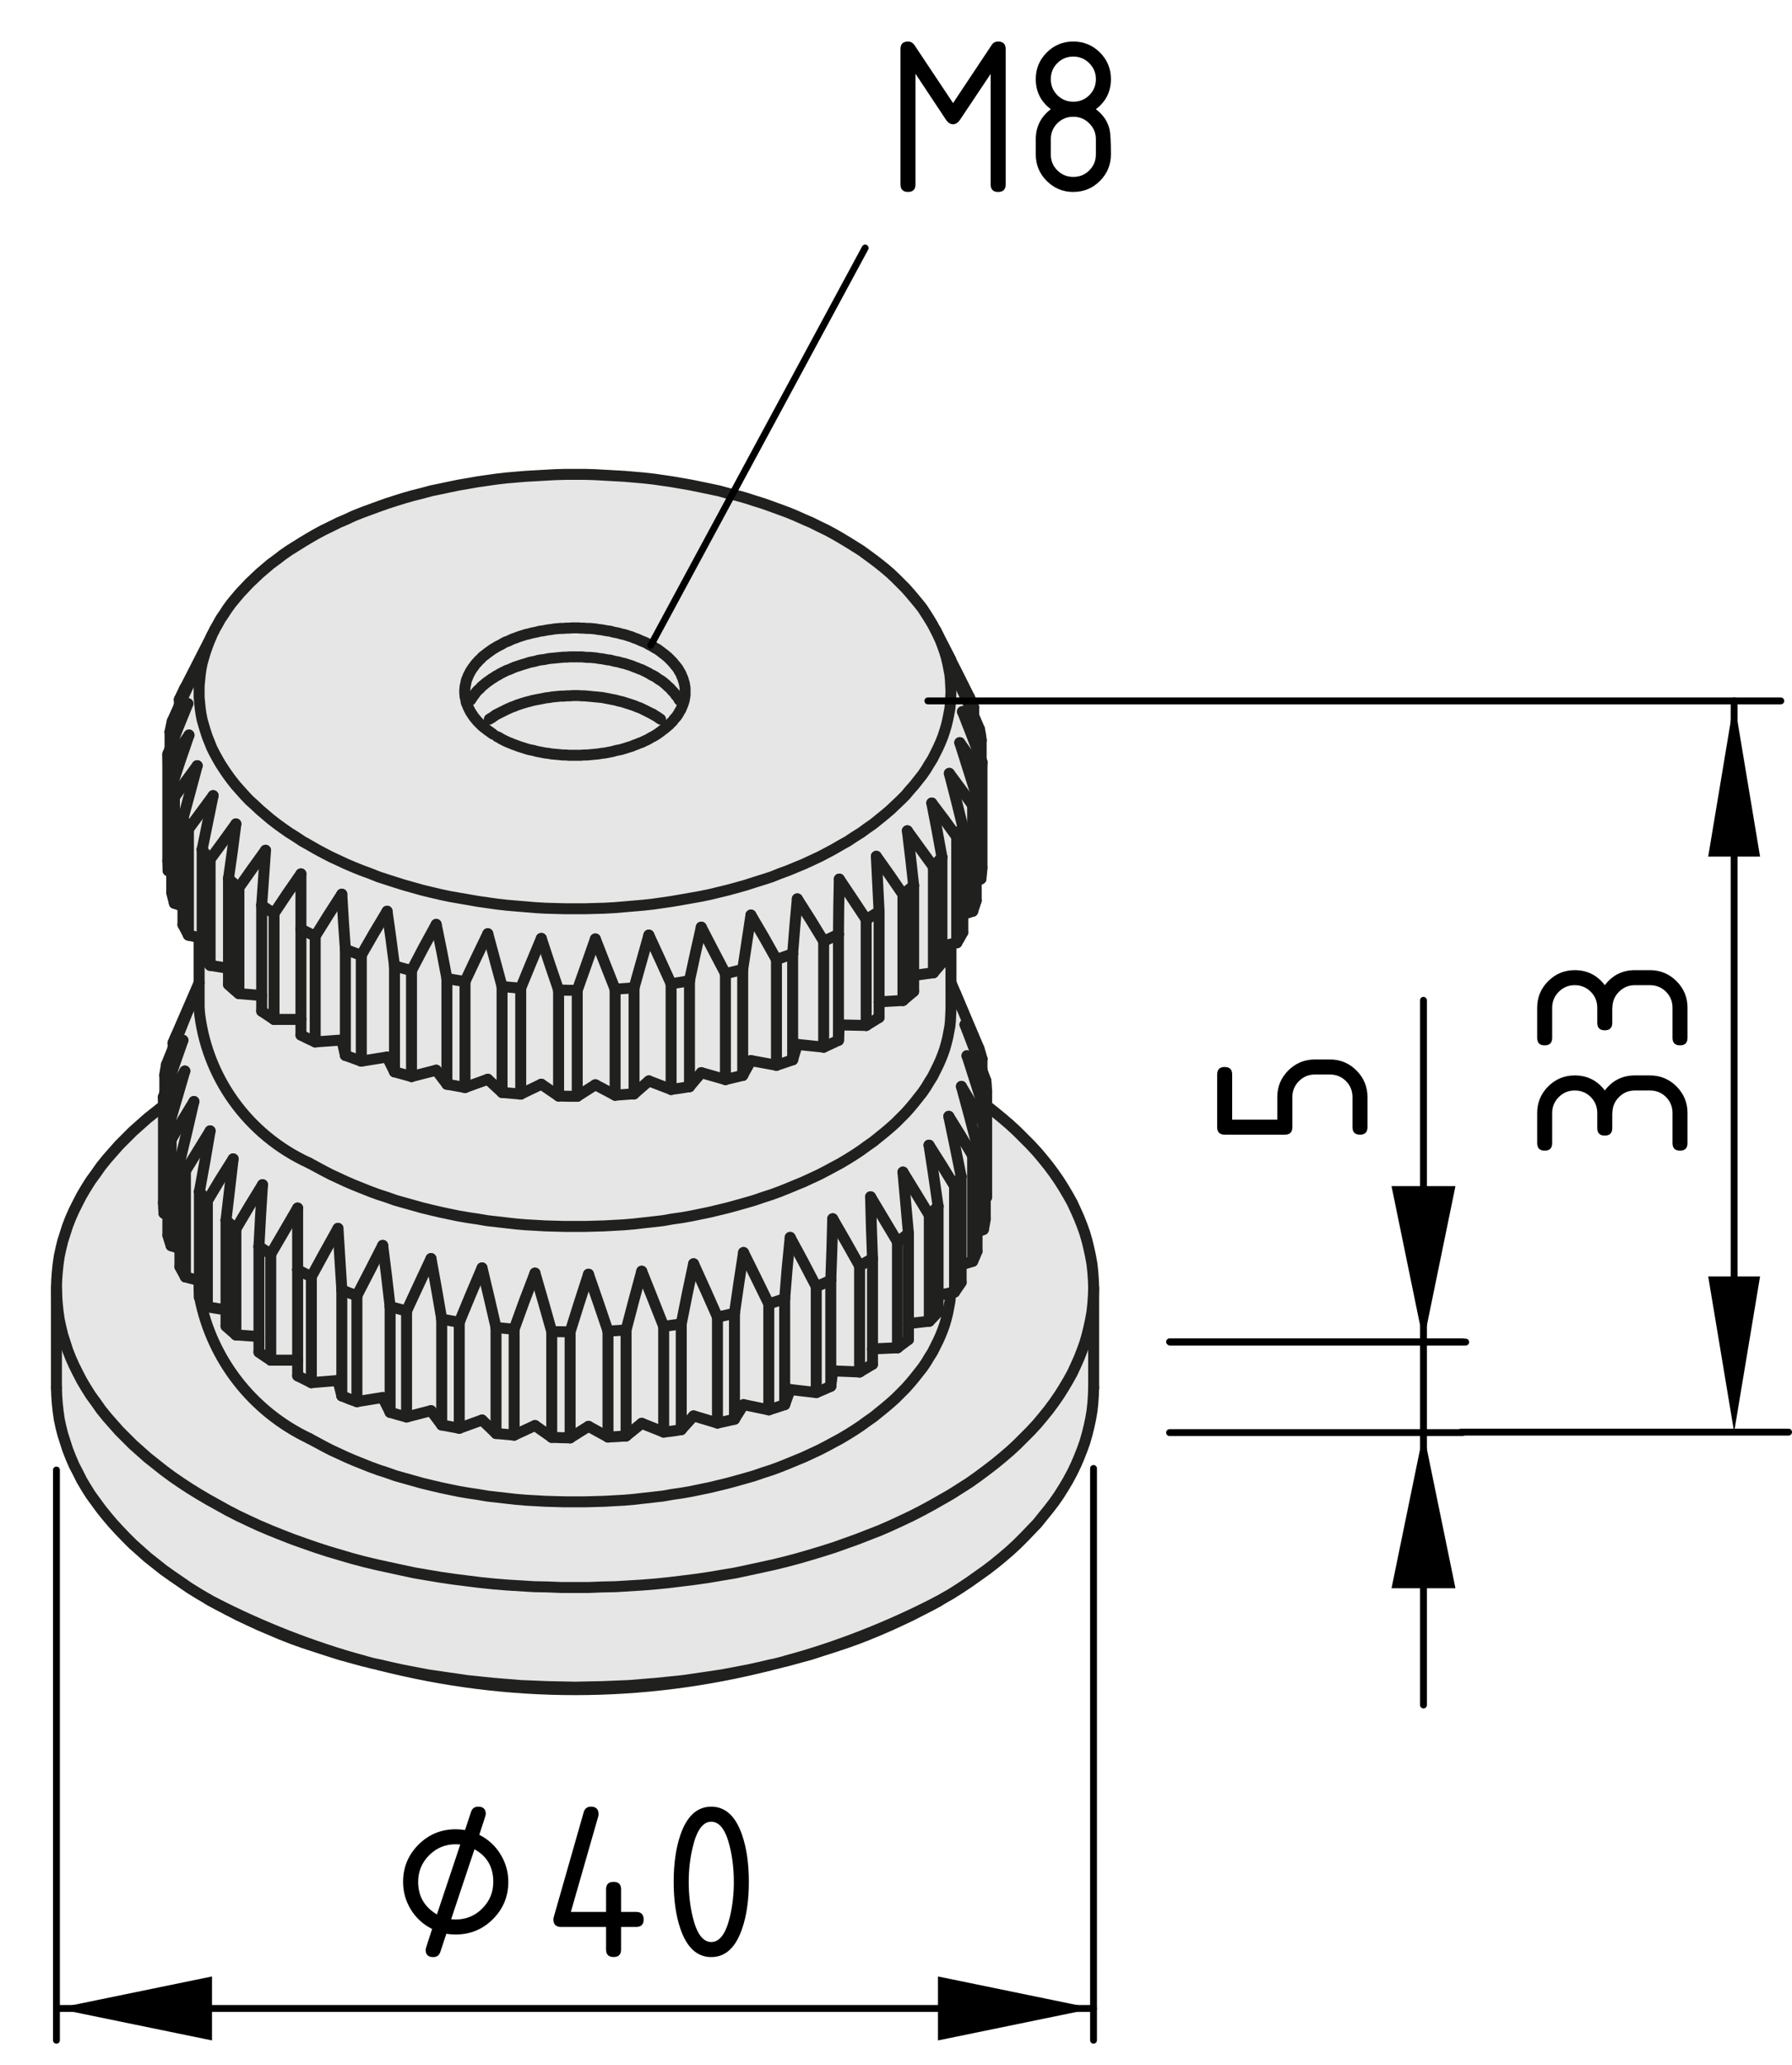 <?xml version="1.0" encoding="UTF-8"?>
<svg xmlns="http://www.w3.org/2000/svg" version="1.1" viewBox="0 0 65.307 75.216">
  <defs>
    <style>
      .cls-1 {
        stroke: #20201e;
        stroke-width: .4px;
      }

      .cls-1, .cls-2 {
        fill: none;
        stroke-linecap: round;
        stroke-linejoin: round;
      }

      .cls-2 {
        stroke: #000;
        stroke-width: .25px;
      }

      .cls-3 {
        display: none;
      }

      .cls-4 {
        fill: #e6e6e6;
      }
    </style>
  </defs>
  <!-- Generator: Adobe Illustrator 28.6.0, SVG Export Plug-In . SVG Version: 1.2.0 Build 709)  -->
  <g>
    <g id="Kontur">
      <g id="POINT">
        <g>
          <g>
            <path class="cls-4" d="M6.117,44.987c.04.13.07.25.12.38l.32.11v.66c.07.13.13.25.2.37l.5.13v.36l.01.17v.08l.01.01c.44,2.25,1.92,4.15,3.99,5.13l.26.14.26.14.27.14.28.13.28.13.28.12.3.12.3.12.3.11.31.1.31.11.32.09.32.09.32.09.33.08.34.08.33.07.34.07.35.06.34.05.35.06.35.04.35.04.35.04.36.03.36.02.35.02.36.01.36.01h.72l.35-.01.36-.01.36-.02.36-.02.35-.03.35-.04.36-.04.35-.04.34-.06.35-.05.34-.06.34-.07.34-.07.33-.08.33-.08.33-.09.32-.09.31-.09.32-.11.31-.1.3-.11.3-.12.29-.12.29-.12.28-.13.28-.13.27-.14.26-.14.26-.14.25-.15.24-.15.24-.16.22-.16.23-.16.21-.17.21-.17.2-.17.19-.17.18-.18.18-.18.16-.18.16-.19.15-.19.15-.19.13-.19.12-.2.12-.19.1-.2.1-.2.09-.2.08-.2.07-.2.06-.21.05-.2.04-.21.04-.21.02-.2.01-.12.14-.03c.08-.11.16-.23.24-.35v-.64l.42-.13c.06-.12.11-.24.16-.37v-.69l.23-.1c.03-.12.05-.25.07-.38v-.77l.05-.03v-3.33l.29.23.28.23.28.24.26.24.25.25.24.24.24.26.21.25.21.26.2.27.18.26.17.27.16.27.15.27.13.28.12.27.11.28.1.28.08.28.07.29.06.28.05.28.03.29.02.28.01.29-.01.29-.02.28-.03.29-.05.28-.06.28-.07.29-.08.28-.1.28-.11.28-.12.27-.13.28-.15.27-.16.27-.17.27-.18.26-.2.27-.21.26-.21.25-.24.26-.24.24-.25.25-.26.24-.28.24-.28.23-.3.23-.31.23-.31.22-.33.21-.33.21-.35.2-.35.2-.37.2-.37.19-.38.18-.39.18-.39.17-.41.16-.41.16-.42.15-.42.15-.44.14-.43.13-.45.13-.45.12-.45.11-.46.1-.46.1-.47.1-.48.08-.47.08-.48.07-.48.06-.49.06-.49.05-.49.04-.49.03-.49.03-.49.01-.5.02h-.99l-.49-.02-.5-.01-.49-.03-.49-.03-.49-.04-.49-.05-.48-.06-.48-.06-.48-.07-.48-.08-.47-.08-.47-.1-.46-.1-.46-.1-.46-.11-.45-.12-.44-.13-.44-.13-.43-.14-.43-.15-.42-.15-.41-.16-.4-.16-.4-.17-.39-.18-.38-.18-.37-.19-.36-.2-.36-.2-.34-.2-.34-.21-.32-.21-.32-.22-.31-.23-.29-.23-.29-.23-.27-.24-.27-.24-.25-.25-.24-.24-.23-.26-.22-.25-.21-.26-.19-.27-.19-.26-.17-.27-.16-.27-.14-.27-.14-.28-.12-.27-.11-.28-.09-.28-.09-.28-.07-.29-.06-.28-.04-.28-.03-.29-.02-.28-.01-.29.01-.29.02-.28.03-.29.04-.28.06-.28.07-.29.09-.28.09-.28.11-.28.12-.27.14-.28.14-.27.16-.27.17-.27.19-.26.19-.27.21-.26.22-.25.23-.26.24-.24.25-.25.27-.24.27-.24.29-.23.29-.23v3.54c0,.13.01.26.02.38l.14.07v.73Z"/>
            <polygon class="cls-4" points="35.907 43.627 35.907 40.547 35.577 39.497 35.247 38.467 35.597 39.087 35.957 39.747 35.957 40.267 35.957 43.597 35.907 43.627"/>
            <polygon class="cls-4" points="30.347 44.387 30.837 45.237 31.327 46.107 31.327 49.967 30.347 49.927 30.277 50.487 30.277 46.627 30.317 45.507 30.347 44.387"/>
            <polygon class="cls-4" points="28.597 47.297 28.687 46.187 28.797 45.067 29.277 45.957 29.747 46.857 29.747 50.717 28.797 50.607 28.597 51.157 28.597 47.297"/>
            <polygon class="cls-4" points="26.767 51.687 26.767 47.827 26.927 46.727 27.097 45.617 27.557 46.547 28.017 47.487 28.017 51.347 27.097 51.157 26.767 51.687"/>
            <polygon class="cls-4" points="24.827 48.217 25.047 47.117 25.277 46.027 25.717 46.997 26.147 47.967 26.147 51.827 25.277 51.567 24.827 52.067 24.827 48.217"/>
            <polygon class="cls-4" points="22.817 48.437 23.097 47.367 23.387 46.297 23.787 47.297 24.187 48.307 24.187 52.157 23.387 51.837 22.817 52.297 22.817 48.437"/>
            <polygon class="cls-4" points="22.157 48.477 22.157 52.337 21.447 51.947 20.777 52.367 20.777 48.507 21.107 47.457 21.447 46.407 21.807 47.447 22.157 48.477"/>
            <polygon class="cls-4" points="19.497 46.367 19.807 47.437 20.107 48.497 20.107 52.347 19.497 51.917 18.737 52.267 18.737 48.407 19.107 47.387 19.497 46.367"/>
            <polygon class="cls-4" points="16.737 48.157 17.147 47.167 17.567 46.177 17.827 47.267 18.077 48.347 18.077 52.207 17.567 51.717 16.737 52.017 16.737 48.157"/>
            <polygon class="cls-4" points="15.907 46.937 16.097 48.037 16.097 51.897 15.707 51.377 14.817 51.607 14.817 47.747 15.257 46.797 15.707 45.837 15.907 46.937"/>
            <polygon class="cls-4" points="14.087 46.467 14.217 47.587 14.217 51.437 13.947 50.897 13.007 51.047 13.007 47.187 13.477 46.277 13.947 45.357 14.087 46.467"/>
            <polygon class="cls-4" points="12.457 46.977 12.457 50.837 12.317 50.277 11.347 50.357 11.347 46.497 11.827 45.617 12.317 44.737 12.387 45.857 12.457 46.977"/>
            <polygon class="cls-4" points="11.487 34.097 11.967 33.327 12.457 32.567 12.517 33.577 12.587 34.577 12.587 38.437 12.457 37.877 11.487 37.947 11.487 34.097"/>
            <polygon class="cls-4" points="30.557 37.887 30.557 34.027 30.567 33.027 30.587 32.017 31.077 32.747 31.567 33.487 31.567 37.347 30.587 37.327 30.557 37.887"/>
            <path class="cls-4" d="M34.907,24.777l.4.89.18.4.21.49c.03.13.05.26.06.4l-.34-.53-.34-.51.36.92.32.84v.01l.03.07c-.01.13-.02.26-.04.39l-.38-.55-.39-.55.3.95.3.95c-.04.13-.08.26-.13.38l-.42-.58-.43-.58.25.97.24.97c-.07.12-.14.25-.22.37l-.45-.62-.46-.61.19.98.18.99c-.1.12-.21.23-.31.35l-.48-.66-.47-.65.12,1,.11.99c-.13.12-.26.22-.39.33l-.48-.7-.49-.69.05,1.01.05,1c-.16.1-.31.2-.47.29l-.49-.74-.49-.73-.02,1.01-.01,1c-.18.09-.36.17-.54.25l-.47-.77-.49-.77-.09,1-.08,1c-.2.07-.39.14-.59.21l-.46-.82-.47-.8-.15.99-.15.99c-.21.05-.42.11-.63.15l-.44-.84-.44-.85-.22.98-.21.97c-.22.04-.44.08-.67.11l-.4-.88-.41-.89-.27.96-.27.96c-.23.02-.46.03-.69.05l-.36-.91-.36-.92-.33.94-.33.93c-.23,0-.46,0-.68-.01l-.32-.94-.31-.94-.38.91-.37.9c-.23-.01-.46-.04-.68-.06l-.26-.96-.26-.96-.42.87-.41.87c-.22-.03-.44-.07-.66-.11l-.19-.99-.2-.98-.46.84-.44.84c-.21-.05-.41-.11-.62-.17l-.13-.99-.14-1-.48.8-.46.8c-.2-.06-.39-.14-.58-.21l-.07-1-.06-1.01-.49.76-.48.77c-.18-.09-.35-.17-.52-.26v-2.01l-.5.72-.48.72c-.15-.09-.3-.19-.45-.3l.07-1,.07-1-.49.68-.48.68c-.13-.1-.26-.21-.38-.33l.14-.99.13-1-.47.65-.47.64c-.1-.11-.2-.23-.29-.36l.2-.98.2-.98-.45.61-.45.61c-.07-.13-.13-.25-.2-.38l.26-.96.26-.97-.42.57-.41.58c-.04-.13-.07-.26-.1-.39l.31-.94.32-.93-.38.53-.38.54c0-.11-.01-.23-.01-.34v-.05l.08-.19v-.01l.28-.72.37-.91-.33.51-.32.52c.02-.13.05-.26.08-.39l.26-.58.14-.31.41-.88-.28.49-.27.49c.06-.13.12-.26.18-.38l.04-.07.95-1.86-.07.17-.08.21-.07.2-.06.2-.06.21-.04.2-.03.21-.02.21-.02.2v.42l.02.21.02.2.03.21.04.2.06.21.06.2.07.21.08.2.08.2.1.2.11.2.11.19.13.2.13.19.14.19.15.19.16.18.17.19.17.18.19.17.19.18.2.17.2.17.22.17.22.16.23.16.24.15.24.16.25.14.26.15.26.14.27.14.28.13.28.13.28.12.3.12.3.11.3.12.31.1.31.1.32.1.32.09.32.09.33.08.34.08.33.07.34.06.35.06.34.06.35.05.35.05.35.04.35.03.36.03.36.03.35.02.36.01.36.01h.72l.35-.01.36-.01.36-.02.36-.03.35-.03.35-.03.36-.04.35-.05.34-.05.35-.06.34-.06.34-.06.34-.07.33-.08.33-.08.33-.09.32-.09.31-.1.32-.1.31-.1.3-.12.3-.11.29-.12.29-.12.28-.13.28-.13.27-.14.26-.14.26-.15.25-.14.24-.16.24-.15.22-.16.23-.16.21-.17.21-.17.2-.17.19-.18.18-.17.18-.18.16-.19.16-.18.15-.19.15-.19.13-.19.12-.2.12-.19.1-.2.1-.2.09-.2.08-.2.07-.21.06-.2.05-.21.04-.2.04-.21.02-.2.01-.21.01-.21-.01-.21-.01-.2-.02-.21-.04-.21-.04-.2-.05-.21-.06-.2-.07-.2-.08-.21-.09-.2-.09-.19.55,1.07h-.01l.26.51.43.86c.06.12.11.25.16.38l-.29-.5-.29-.49Z"/>
            <polygon class="cls-4" points="28.887 34.737 28.967 33.737 29.057 32.737 29.547 33.507 30.017 34.277 30.017 38.137 29.057 38.037 28.887 38.597 28.887 34.737"/>
            <polygon class="cls-4" points="27.067 39.167 27.067 35.307 27.217 34.317 27.367 33.327 27.837 34.127 28.297 34.947 28.297 38.797 27.367 38.627 27.067 39.167"/>
            <polygon class="cls-4" points="26.437 35.457 26.437 39.317 25.557 39.067 25.127 39.577 25.127 35.717 25.337 34.747 25.557 33.767 25.997 34.617 26.437 35.457"/>
            <polygon class="cls-4" points="23.107 35.977 23.377 35.017 23.647 34.057 24.057 34.947 24.457 35.827 24.457 39.677 23.647 39.367 23.107 39.837 23.107 35.977"/>
            <polygon class="cls-4" points="21.367 35.137 21.697 34.197 22.057 35.117 22.417 36.027 22.417 39.887 21.697 39.507 21.037 39.927 21.037 36.067 21.367 35.137"/>
            <polygon class="cls-4" points="20.357 36.057 20.357 39.917 19.727 39.487 18.977 39.847 18.977 35.987 19.347 35.087 19.727 34.177 20.037 35.117 20.357 36.057"/>
            <polygon class="cls-4" points="16.947 39.607 16.947 35.747 17.357 34.877 17.777 34.007 18.037 34.967 18.297 35.927 18.297 39.787 17.777 39.307 16.947 39.607"/>
            <polygon class="cls-4" points="16.097 34.647 16.287 35.637 16.287 39.487 15.897 38.977 14.997 39.207 14.997 35.347 15.437 34.507 15.897 33.667 16.097 34.647"/>
            <polygon class="cls-4" points="14.247 34.187 14.377 35.177 14.377 39.037 14.107 38.497 13.167 38.647 13.167 34.787 13.627 33.987 14.107 33.187 14.247 34.187"/>
            <path class="cls-4" d="M35.747,32.007v-3.86c.02-.13.03-.26.04-.39v3.85c-.01.14-.02.27-.04.4Z"/>
            <path class="cls-4" d="M35.607,41.707v3.86c-.05.13-.1.25-.16.37v-3.85c.06-.13.11-.25.16-.38Z"/>
            <path class="cls-4" d="M35.577,28.947v3.85c-.04.13-.08.26-.13.39v-3.86c.05-.12.09-.25.13-.38Z"/>
            <polygon class="cls-4" points="35.787 38.567 35.787 38.967 35.557 38.337 35.167 37.317 35.487 37.937 35.787 38.567"/>
            <polygon class="cls-4" points="35.577 28.947 35.277 27.997 34.977 27.047 35.367 27.597 35.747 28.147 35.747 32.007 35.577 32.087 35.577 28.947"/>
            <polygon class="cls-4" points="35.437 26.837 35.077 25.917 35.417 26.427 35.757 26.957 35.757 27.677 35.437 26.837"/>
            <polygon class="cls-4" points="35.327 40.637 35.037 39.567 35.437 40.237 35.837 40.927 35.837 44.777 35.607 44.877 35.607 41.707 35.327 40.637"/>
            <path class="cls-4" d="M34.867,34.337v-3.86c.08-.12.15-.25.22-.37v3.85c-.07.13-.14.26-.22.38Z"/>
            <polygon class="cls-4" points="35.447 33.187 35.087 33.307 35.087 30.107 34.847 29.137 34.597 28.167 35.027 28.747 35.447 29.327 35.447 33.187"/>
            <path class="cls-4" d="M34.787,47.057v-3.86c.08-.11.16-.23.24-.35v3.86c-.08.12-.16.24-.24.35Z"/>
            <polygon class="cls-4" points="34.807 41.757 34.577 40.657 35.017 41.367 35.447 42.087 35.447 45.937 35.027 46.067 35.027 42.847 34.807 41.757"/>
            <path class="cls-4" d="M34.327,31.217v3.85c-.1.12-.21.24-.31.36v-3.86c.1-.12.21-.23.31-.35Z"/>
            <polygon class="cls-4" points="34.187 47.177 34.187 43.927 34.027 42.817 33.857 41.707 34.327 42.447 34.787 43.197 34.787 47.057 34.647 47.087 34.187 47.177"/>
            <path class="cls-4" d="M34.187,47.177v.6c-.1.12-.21.23-.32.34v-3.86c.11-.11.22-.22.32-.33v3.25Z"/>
            <polygon class="cls-4" points="34.417 29.857 34.867 30.477 34.867 34.337 34.657 34.387 34.327 34.457 34.327 31.217 34.147 30.227 33.957 29.247 34.417 29.857"/>
            <polygon class="cls-4" points="33.107 44.927 33.007 43.807 32.907 42.687 33.387 43.467 33.867 44.257 33.867 48.117 33.107 48.207 33.107 44.927"/>
            <polygon class="cls-4" points="33.537 30.907 34.017 31.567 34.017 35.427 33.297 35.527 33.297 32.247 33.187 31.257 33.067 30.257 33.537 30.907"/>
            <path class="cls-4" d="M33.297,32.247v3.86l-.39.33v-3.86c.13-.11.26-.21.39-.33Z"/>
            <path class="cls-4" d="M32.707,49.087v-3.86c.13-.09.27-.2.4-.3v3.86c-.13.1-.27.2-.4.3Z"/>
            <polygon class="cls-4" points="32.907 32.577 32.907 36.437 32.037 36.487 32.037 33.197 31.987 32.197 31.937 31.187 32.427 31.877 32.907 32.577"/>
            <path class="cls-4" d="M31.567,37.347v-3.86c.16-.09.31-.19.47-.29v3.86c-.16.1-.31.19-.47.29Z"/>
            <polygon class="cls-4" points="32.217 44.407 32.707 45.227 32.707 49.087 31.797 49.127 31.797 45.837 31.757 44.707 31.727 43.587 32.217 44.407"/>
            <path class="cls-4" d="M31.327,49.967v-3.86c.15-.09.31-.18.47-.27v3.85c-.16.1-.32.19-.47.28Z"/>
            <path class="cls-4" d="M30.017,38.137v-3.86c.18-.08.36-.16.54-.25v3.86c-.18.09-.36.17-.54.25Z"/>
            <path class="cls-4" d="M30.277,46.627v3.86c-.17.08-.35.16-.53.23v-3.86c.18-.07.36-.15.53-.23Z"/>
            <path class="cls-4" d="M28.297,38.797v-3.85c.2-.07.39-.14.59-.21v3.86c-.2.07-.39.14-.59.2Z"/>
            <path class="cls-4" d="M28.597,51.157c-.2.07-.39.13-.58.19v-3.86c.19-.06.38-.12.58-.19v3.86Z"/>
            <path class="cls-4" d="M26.437,35.457c.21-.04.42-.1.63-.15v3.86l-.63.15v-3.86Z"/>
            <path class="cls-4" d="M26.147,47.967c.21-.04.41-.09.62-.14v3.86c-.21.05-.41.1-.62.14v-3.86Z"/>
            <path class="cls-4" d="M25.127,35.717v3.86c-.22.04-.44.07-.67.1v-3.85c.23-.03.45-.07.67-.11Z"/>
            <path class="cls-4" d="M24.827,48.217v3.85c-.21.04-.43.07-.64.09v-3.85c.21-.03.43-.06.64-.09Z"/>
            <path class="cls-4" d="M23.107,35.977v3.86c-.23.02-.46.03-.69.05v-3.86c.23-.02.46-.03.69-.05Z"/>
            <path class="cls-4" d="M22.817,48.437v3.86c-.22.02-.44.03-.66.04v-3.86c.22-.01.44-.02.66-.04Z"/>
            <path class="cls-4" d="M21.387,27.497l.11-.01.11-.01.1-.01.11-.01.11-.02.1-.01.11-.02.1-.02.1-.02.1-.03.1-.02.1-.02.1-.03.1-.03.09-.03.1-.03.09-.04.09-.03.09-.04.09-.03.08-.04.09-.04.08-.04.08-.05.08-.04.07-.04.08-.05.07-.05.07-.05.06-.05.07-.05.06-.05.06-.05.06-.05.05-.06.06-.05.04-.06.05-.06.05-.05.04-.06.04-.06.03-.06.04-.06.03-.06.02-.06.03-.06.02-.06.02-.06.02-.07.01-.06.01-.06.01-.06v-.25l-.01-.07-.01-.06-.01-.06-.02-.06-.02-.07-.02-.06-.03-.06-.02-.06-.03-.06-.04-.06-.03-.06-.04-.06-.04-.05-.05-.06-.05-.06-.04-.05-.06-.06-.05-.05-.06-.06-.06-.05-.06-.05-.07-.05-.06-.05-.07-.05-.07-.05-.08-.04-.07-.05-.08-.04-.08-.04-.08-.05-.09-.04-.08-.03-.09-.04-.09-.04-.09-.03-.09-.04-.1-.03-.09-.03-.1-.03-.1-.02-.1-.03-.1-.02-.1-.02-.1-.03-.1-.01-.11-.02-.1-.02-.11-.01-.11-.02-.1-.01-.11-.01h-.11l-.11-.01h-.11l-.1-.01h-.22l-.11.01h-.11l-.11.01h-.1l-.11.01-.11.01-.11.02-.1.01-.11.02-.1.02-.1.01-.11.03-.1.02-.1.02-.1.03-.1.02-.09.03-.1.03-.09.03-.1.04-.09.03-.09.04-.08.04-.09.03-.08.04-.08.05-.08.04-.08.04-.08.05-.07.04-.07.05-.07.05-.07.05-.06.05-.07.05-.06.05-.05.06-.06.05-.05.06-.05.05-.05.06-.04.06-.04.05-.04.06-.04.06-.03.06-.03.06-.03.06-.02.06-.03.06-.02.07-.01.06-.01.06-.02.06v.07l-.01.06v.12l.01.07v.06l.02.06.01.06.01.07.02.06.03.06.02.06.03.06.03.06.03.06.04.06.04.06.04.06.04.05.05.06.05.06.05.05.06.06.05.05.06.05.07.05.06.05.07.05.07.05.07.05.15.09.08.04.08.05.08.04.08.04.09.04.08.03.09.04.09.03.1.04.09.03.1.03.09.03.1.03.1.02.1.02.1.03.11.02.1.02.1.02.11.01.1.02.11.01.11.01.11.01.1.01h.11l.11.01h.43l.11-.01h.11ZM21.667,33.087l-.35.01h-.72l-.36-.01-.36-.01-.35-.02-.36-.03-.36-.03-.35-.03-.35-.04-.35-.05-.35-.05-.34-.06-.35-.06-.34-.06-.33-.07-.34-.08-.33-.08-.32-.09-.32-.09-.32-.1-.31-.1-.31-.1-.3-.12-.3-.11-.3-.12-.28-.12-.28-.13-.28-.13-.27-.14-.26-.14-.26-.15-.25-.14-.24-.16-.24-.15-.23-.16-.22-.16-.22-.17-.2-.17-.2-.17-.19-.18-.19-.17-.17-.18-.17-.19-.16-.18-.15-.19-.14-.19-.13-.19-.13-.2-.11-.19-.11-.2-.1-.2-.08-.2-.08-.2-.07-.21-.06-.2-.06-.21-.04-.2-.03-.21-.02-.2-.02-.21v-.42l.02-.2.02-.21.03-.21.04-.2.06-.21.06-.2.07-.2.08-.21.07-.17.01-.03.1-.19v-.01l.11-.19.11-.2.13-.19.13-.2.14-.19.15-.18.16-.19.17-.18.17-.18.19-.18.19-.18.2-.17.2-.17.22-.16.22-.17.23-.16.24-.15.24-.15.25-.15.26-.15.26-.14.27-.13.28-.14.28-.12.28-.13.3-.12.3-.11.3-.11.31-.11.31-.1.32-.1.32-.09.32-.08.33-.09.34-.07.33-.07.34-.07.35-.06.34-.06.35-.05.35-.05.35-.04.35-.03.36-.03.36-.02.35-.02.36-.02.36-.01h.72l.35.01.36.02.36.02.36.02.35.03.35.03.36.04.35.05.34.05.35.06.34.06.34.07.34.07.33.07.33.09.33.08.32.09.31.1.32.1.31.11.3.11.3.11.29.12.29.13.28.12.28.14.27.13.26.14.26.15.25.15.24.15.24.15.22.16.23.17.21.16.21.17.2.17.19.18.18.18.18.18.16.18.16.19.15.18.15.19.13.2.12.19.12.2.1.19.01.01.09.19.09.2.08.21.07.2.06.2.05.21.04.2.04.21.02.21.01.2.01.21-.01.21-.01.21-.02.2-.04.21-.04.2-.05.21-.06.2-.07.21-.08.2-.09.2-.1.2-.1.2-.12.19-.12.2-.13.19-.15.19-.15.19-.16.18-.16.19-.18.18-.18.17-.19.18-.2.17-.21.17-.21.17-.23.16-.22.16-.24.15-.24.16-.25.14-.26.15-.26.14-.27.14-.28.13-.28.13-.29.12-.29.12-.3.11-.3.12-.31.1-.32.1-.31.1-.32.09-.33.09-.33.08-.33.08-.34.07-.34.06-.34.06-.35.06-.34.05-.35.05-.36.04-.35.03-.35.03-.36.03-.36.02-.36.01Z"/>
            <polygon class="cls-4" points="20.417 22.887 20.517 22.887 20.627 22.877 20.737 22.877 20.847 22.867 20.957 22.867 21.067 22.867 21.167 22.877 21.277 22.877 21.387 22.887 21.497 22.887 21.607 22.897 21.707 22.907 21.817 22.927 21.927 22.937 22.027 22.957 22.137 22.977 22.237 22.987 22.337 23.017 22.437 23.037 22.537 23.057 22.637 23.087 22.737 23.107 22.837 23.137 22.927 23.167 23.027 23.197 23.117 23.237 23.207 23.267 23.297 23.307 23.387 23.347 23.467 23.377 23.557 23.417 23.637 23.467 23.717 23.507 23.797 23.547 23.867 23.597 23.947 23.637 24.017 23.687 24.087 23.737 24.147 23.787 24.217 23.837 24.277 23.887 24.337 23.937 24.397 23.997 24.447 24.047 24.507 24.107 24.547 24.157 24.597 24.217 24.647 24.277 24.687 24.327 24.727 24.387 24.757 24.447 24.797 24.507 24.827 24.567 24.847 24.627 24.877 24.687 24.897 24.747 24.917 24.817 24.937 24.877 24.947 24.937 24.957 24.997 24.967 25.067 24.967 25.127 24.967 25.187 24.967 25.247 24.967 25.317 24.957 25.377 24.947 25.437 24.937 25.497 24.917 25.567 24.897 25.627 24.877 25.687 24.847 25.747 24.827 25.807 24.797 25.867 24.757 25.927 24.727 25.987 24.687 26.047 24.647 26.107 24.597 26.157 24.547 26.217 24.507 26.277 24.447 26.327 24.397 26.387 24.337 26.437 24.277 26.487 24.217 26.537 24.147 26.587 24.087 26.637 24.017 26.687 23.947 26.737 23.867 26.787 23.797 26.827 23.717 26.867 23.637 26.917 23.557 26.957 23.467 26.997 23.387 27.037 23.297 27.067 23.207 27.107 23.117 27.137 23.027 27.177 22.927 27.207 22.837 27.237 22.737 27.267 22.637 27.297 22.537 27.317 22.437 27.337 22.337 27.367 22.237 27.387 22.137 27.407 22.027 27.427 21.927 27.437 21.817 27.457 21.707 27.467 21.607 27.477 21.497 27.487 21.387 27.497 21.277 27.497 21.167 27.507 21.067 27.507 20.957 27.507 20.847 27.507 20.737 27.507 20.627 27.497 20.517 27.497 20.417 27.487 20.307 27.477 20.197 27.467 20.087 27.457 19.987 27.437 19.877 27.427 19.777 27.407 19.677 27.387 19.567 27.367 19.467 27.337 19.367 27.317 19.267 27.297 19.167 27.267 19.077 27.237 18.977 27.207 18.887 27.177 18.787 27.137 18.697 27.107 18.607 27.067 18.527 27.037 18.437 26.997 18.357 26.957 18.277 26.917 18.197 26.867 18.117 26.827 17.967 26.737 17.897 26.687 17.827 26.637 17.757 26.587 17.697 26.537 17.627 26.487 17.567 26.437 17.517 26.387 17.457 26.327 17.407 26.277 17.357 26.217 17.307 26.157 17.267 26.107 17.227 26.047 17.187 25.987 17.147 25.927 17.117 25.867 17.087 25.807 17.057 25.747 17.037 25.687 17.007 25.627 16.987 25.567 16.977 25.497 16.967 25.437 16.947 25.377 16.947 25.317 16.937 25.247 16.937 25.187 16.937 25.127 16.947 25.067 16.947 24.997 16.967 24.937 16.977 24.877 16.987 24.817 17.007 24.747 17.037 24.687 17.057 24.627 17.087 24.567 17.117 24.507 17.147 24.447 17.187 24.387 17.227 24.327 17.267 24.277 17.307 24.217 17.357 24.157 17.407 24.107 17.457 24.047 17.517 23.997 17.567 23.937 17.627 23.887 17.697 23.837 17.757 23.787 17.827 23.737 17.897 23.687 17.967 23.637 18.037 23.597 18.117 23.547 18.197 23.507 18.277 23.467 18.357 23.417 18.437 23.377 18.527 23.347 18.607 23.307 18.697 23.267 18.787 23.237 18.887 23.197 18.977 23.167 19.077 23.137 19.167 23.107 19.267 23.087 19.367 23.057 19.467 23.037 19.567 23.017 19.677 22.987 19.777 22.977 19.877 22.957 19.987 22.937 20.087 22.927 20.197 22.907 20.307 22.897 20.417 22.887"/>
            <path class="cls-4" d="M20.777,48.507v3.86c-.22,0-.45-.01-.67-.02v-3.85c.22,0,.45.01.67.01Z"/>
            <path class="cls-4" d="M20.357,39.917v-3.86c.22.01.45.01.68.01v3.86c-.23,0-.46,0-.68-.01Z"/>
            <path class="cls-4" d="M18.297,39.787v-3.86c.22.02.45.05.68.06v3.86c-.23-.02-.46-.04-.68-.06Z"/>
            <path class="cls-4" d="M18.077,52.207v-3.86c.22.02.44.05.66.06v3.86l-.66-.06Z"/>
            <path class="cls-4" d="M16.287,39.487v-3.85c.22.04.44.08.66.11v3.86l-.66-.12Z"/>
            <path class="cls-4" d="M16.737,48.157v3.86c-.21-.04-.43-.08-.64-.12v-3.86c.21.05.43.08.64.12Z"/>
            <path class="cls-4" d="M14.377,35.177c.21.06.41.12.62.17v3.86c-.21-.06-.41-.11-.62-.17v-3.86Z"/>
            <path class="cls-4" d="M14.217,47.587c.2.05.4.11.6.16v3.86c-.2-.05-.4-.11-.6-.17v-3.85Z"/>
            <path class="cls-4" d="M13.167,34.787v3.86c-.2-.07-.39-.14-.58-.21v-3.86c.19.07.38.15.58.21Z"/>
            <path class="cls-4" d="M13.007,47.187v3.86c-.19-.06-.37-.13-.55-.21v-3.86c.18.08.36.15.55.21Z"/>
            <path class="cls-4" d="M11.487,34.097v3.85c-.18-.08-.35-.16-.52-.25v-3.86c.17.09.34.17.52.26Z"/>
            <path class="cls-4" d="M10.847,49.537v-3.29c.17.09.33.17.5.25v3.86c-.17-.08-.33-.17-.5-.25v-.57Z"/>
            <polygon class="cls-4" points="10.967 32.827 10.967 33.837 10.967 37.127 9.987 37.127 9.987 33.267 10.467 32.547 10.967 31.827 10.967 32.827"/>
            <polygon class="cls-4" points="10.847 46.247 10.847 49.537 9.867 49.537 9.867 45.677 10.357 44.837 10.847 43.997 10.847 45.127 10.847 46.247"/>
            <path class="cls-4" d="M9.987,33.267v3.86l-.45-.3v-3.86c.15.11.3.21.45.3Z"/>
            <path class="cls-4" d="M9.867,45.677v3.86c-.14-.09-.29-.19-.43-.29v-3.85c.14.09.29.19.43.28Z"/>
            <polygon class="cls-4" points="8.707 36.187 8.707 32.327 9.187 31.647 9.677 30.967 9.607 31.967 9.537 32.967 9.537 36.257 8.707 36.187"/>
            <polygon class="cls-4" points="8.597 48.617 8.597 44.757 9.077 43.947 9.567 43.147 9.497 44.267 9.437 45.397 9.437 48.677 8.597 48.617"/>
            <path class="cls-4" d="M8.707,32.327v3.86c-.13-.1-.26-.22-.38-.33v-3.86c.12.12.25.23.38.33Z"/>
            <path class="cls-4" d="M8.597,44.757v3.86c-.12-.11-.25-.21-.36-.32v-3.86c.11.11.24.21.36.32Z"/>
            <polygon class="cls-4" points="8.467 31.007 8.327 31.997 8.327 35.267 7.657 35.157 7.657 31.297 8.127 30.657 8.597 30.007 8.467 31.007"/>
            <polygon class="cls-4" points="7.557 47.597 7.557 43.737 8.017 42.967 8.497 42.207 8.367 43.327 8.237 44.437 8.237 47.707 7.557 47.597"/>
            <path class="cls-4" d="M7.367,30.937c.09.13.19.25.29.36v3.86c-.1-.12-.2-.24-.29-.36v-3.86Z"/>
            <path class="cls-4" d="M7.557,43.737v3.86c-.1-.11-.19-.22-.28-.34l-.01-.01v-3.85c.09.11.19.23.29.34Z"/>
            <path class="cls-4" d="M13.947,50.897l.27.54c.2.06.4.12.6.17l.89-.23.39.52c.21.04.43.08.64.12l.83-.3.51.49.66.06.76-.35.61.43c.22.01.45.02.67.02l.67-.42.71.39c.22-.01.44-.02.66-.04l.57-.46.8.32c.21-.02.43-.05.64-.09l.45-.5.87.26c.21-.04.41-.09.62-.14l.33-.53.92.19c.19-.06.38-.12.58-.19l.2-.55.95.11c.18-.07.36-.15.53-.23l.07-.56.98.04c.15-.09.31-.18.47-.28v-.56l.91-.04c.13-.1.27-.2.4-.3v-.58l.76-.09c.11-.11.22-.22.32-.34v-.6l.46-.09-.01.12-.02.2-.04.21-.04.21-.05.2-.06.21-.07.2-.08.2-.09.2-.1.2-.1.2-.12.19-.12.2-.13.19-.15.19-.15.19-.16.19-.16.18-.18.18-.18.18-.19.17-.2.17-.21.17-.21.17-.23.16-.22.16-.24.16-.24.15-.25.15-.26.14-.26.14-.27.14-.28.13-.28.13-.29.12-.29.12-.3.12-.3.11-.31.1-.32.11-.31.09-.32.09-.33.09-.33.08-.33.08-.34.07-.34.07-.34.06-.35.05-.34.06-.35.04-.36.04-.35.04-.35.03-.36.02-.36.02-.36.01-.35.01h-.72l-.36-.01-.36-.01-.35-.02-.36-.02-.36-.03-.35-.04-.35-.04-.35-.04-.35-.06-.34-.05-.35-.06-.34-.07-.33-.07-.34-.08-.33-.08-.32-.09-.32-.09-.32-.09-.31-.11-.31-.1-.3-.11-.3-.12-.3-.12-.28-.12-.28-.13-.28-.13-.27-.14-.26-.14-.26-.14c-2.07-.98-3.55-2.88-3.99-5.13.09.12.18.23.28.34l.68.11v.59c.11.11.24.21.36.32l.84.06v.57c.14.1.29.2.43.29h.98v.57c.17.08.33.17.5.25l.97-.08.14.56c.18.08.36.15.55.21l.94-.15Z"/>
            <polygon class="cls-4" points="6.867 30.197 7.317 29.587 7.767 28.977 7.567 29.957 7.367 30.937 7.367 34.177 7.257 34.147 6.867 34.057 6.867 30.197"/>
            <path class="cls-4" d="M34.657,35.787v.97l-.01.21-.01.21-.02.2-.04.21-.04.21-.05.2-.06.21-.07.2-.08.2-.09.2-.1.2-.1.2-.12.19-.12.2-.13.19-.15.19-.15.19-.16.19-.16.18-.18.18-.18.18-.19.17-.2.17-.21.17-.21.17-.23.16-.22.16-.24.16-.24.15-.25.15-.26.14-.26.14-.27.14-.28.13-.28.13-.29.12-.29.12-.3.12-.3.11-.31.1-.32.11-.31.09-.32.09-.33.09-.33.08-.33.08-.34.07-.34.07-.34.06-.35.05-.34.06-.35.04-.36.04-.35.04-.35.03-.36.02-.36.02-.36.01-.35.01h-.72l-.36-.01-.36-.01-.35-.02-.36-.02-.36-.03-.35-.04-.35-.04-.35-.04-.35-.06-.34-.05-.35-.06-.34-.07-.33-.07-.34-.08-.33-.08-.32-.09-.32-.09-.32-.09-.31-.11-.31-.1-.3-.11-.3-.12-.3-.12-.28-.12-.28-.13-.28-.13-.27-.14-.26-.14-.26-.14c-2.24-1.02-3.77-3.15-4.01-5.6v-2.61l.11.03v.62c.09.12.19.24.29.36l.67.11v.59c.12.11.25.23.38.33l.83.07v.57l.45.3h.98v.57c.17.09.34.17.52.25l.97-.07.13.56c.19.07.38.14.58.21l.94-.15.27.54c.21.06.41.11.62.17l.9-.23.39.51.66.12.83-.3.52.48c.22.02.45.04.68.06l.75-.36.63.43c.22.01.45.01.68.01l.66-.42.72.38c.23-.02.46-.03.69-.05l.54-.47.81.31c.23-.03.45-.06.67-.1l.43-.51.88.25.63-.15.3-.54.93.17c.2-.06.39-.13.59-.2l.17-.56.96.1c.18-.08.36-.16.54-.25l.03-.56.98.02c.16-.1.31-.19.47-.29v-.57l.87-.05.39-.33v-.58l.72-.1c.1-.12.21-.24.31-.36v-.61l.33-.07v1.4Z"/>
            <polygon class="cls-4" points="6.757 42.647 7.207 41.917 7.657 41.187 7.467 42.297 7.267 43.397 7.267 46.637 7.257 46.637 6.757 46.507 6.757 42.647"/>
            <path class="cls-4" d="M6.667,33.007v-3.19c.07.13.13.25.2.38v3.86c-.07-.13-.13-.25-.2-.38v-.67Z"/>
            <path class="cls-4" d="M6.757,42.647v3.86c-.07-.12-.13-.24-.2-.37v-3.85c.07.12.13.24.2.36Z"/>
            <polygon class="cls-4" points="6.927 28.857 6.667 29.817 6.667 33.007 6.357 32.897 6.357 29.037 6.767 28.457 7.187 27.887 6.927 28.857"/>
            <polygon class="cls-4" points="7.067 40.117 6.817 41.197 6.557 42.287 6.557 45.477 6.237 45.367 6.237 41.507 6.647 40.807 7.067 40.117"/>
            <polygon class="cls-4" points="6.307 37.987 6.587 37.367 6.867 36.767 6.467 37.767 6.307 38.167 6.307 37.987"/>
            <path class="cls-4" d="M6.257,31.767v-3.12c.03.13.06.26.1.39v3.86c-.04-.13-.07-.26-.1-.39v-.74Z"/>
            <polygon class="cls-4" points="6.887 26.777 6.567 27.707 6.257 28.647 6.257 31.767 6.127 31.707 6.127 27.847 6.507 27.307 6.887 26.777"/>
            <polygon class="cls-4" points="6.007 39.157 6.337 38.517 6.667 37.887 6.307 38.917 6.007 39.797 6.007 39.157"/>
            <path class="cls-4" d="M6.117,44.257v-3.13c.04.13.07.26.12.38v3.86c-.05-.13-.08-.25-.12-.38v-.73Z"/>
            <polygon class="cls-4" points="6.117 41.127 6.117 44.257 5.977 44.187 5.977 40.337 6.357 39.667 6.737 39.007 6.427 40.067 6.117 41.127"/>
            <path class="cls-4" d="M34.577,40.657l.23,1.1.22,1.09c-.08.12-.16.24-.24.35l-.46-.75-.47-.74.17,1.11.16,1.11c-.1.11-.21.22-.32.33l-.48-.79-.48-.78.1,1.12.1,1.12c-.13.1-.27.21-.4.3l-.49-.82-.49-.82.03,1.12.04,1.13c-.16.09-.32.18-.47.27l-.49-.87-.49-.85-.03,1.12-.04,1.12c-.17.08-.35.16-.53.23l-.47-.9-.48-.89-.11,1.12-.09,1.11c-.2.07-.39.13-.58.19l-.46-.94-.46-.93-.17,1.11-.16,1.1c-.21.05-.41.1-.62.14l-.43-.97-.44-.97-.23,1.09-.22,1.1c-.21.03-.43.06-.64.09l-.4-1.01-.4-1-.29,1.07-.28,1.07c-.22.02-.44.03-.66.04l-.35-1.03-.36-1.04-.34,1.05-.33,1.05c-.22,0-.45-.01-.67-.01l-.3-1.06-.31-1.07-.39,1.02-.37,1.02c-.22-.01-.44-.04-.66-.06l-.25-1.08-.26-1.09-.42.99-.41.99c-.21-.04-.43-.07-.64-.12l-.19-1.1-.2-1.1-.45.96-.44.95c-.2-.05-.4-.11-.6-.16l-.13-1.12-.14-1.11-.47.92-.47.91c-.19-.06-.37-.13-.55-.21l-.07-1.12-.07-1.12-.49.88-.48.88c-.17-.08-.33-.16-.5-.25v-2.25l-.49.84-.49.84c-.14-.09-.29-.19-.43-.28l.06-1.13.07-1.12-.49.8-.48.81c-.12-.11-.25-.21-.36-.32l.13-1.11.13-1.12-.48.76-.46.77c-.1-.11-.2-.23-.29-.34l.2-1.1.19-1.11-.45.73-.45.73c-.07-.12-.13-.24-.2-.36l.26-1.09.25-1.08-.42.69-.41.7c-.05-.12-.08-.25-.12-.38l.31-1.06.31-1.06-.38.66-.38.67c-.01-.13-.02-.26-.02-.39l.05-.13v-.02l.3-.88.36-1.03-.33.63-.33.64c.01-.13.04-.26.06-.39l.24-.59v-.01l.16-.4.4-1-.28.6-.28.62c.03-.08.06-.16.1-.24l.85-1.96v.97c.24,2.45,1.77,4.58,4.01,5.6l.26.14.26.14.27.14.28.13.28.13.28.12.3.12.3.12.3.11.31.1.31.11.32.09.32.09.32.09.33.08.34.08.33.07.34.07.35.06.34.05.35.06.35.04.35.04.35.04.36.03.36.02.35.02.36.01.36.01h.72l.35-.01.36-.01.36-.02.36-.02.35-.03.35-.04.36-.04.35-.04.34-.06.35-.05.34-.06.34-.07.34-.07.33-.08.33-.08.33-.09.32-.09.31-.09.32-.11.31-.1.3-.11.3-.12.29-.12.29-.12.28-.13.28-.13.27-.14.26-.14.26-.14.25-.15.24-.15.24-.16.22-.16.23-.16.21-.17.21-.17.2-.17.19-.17.18-.18.18-.18.16-.18.16-.19.15-.19.15-.19.13-.19.12-.2.12-.19.1-.2.1-.2.09-.2.08-.2.07-.2.06-.21.05-.2.04-.21.04-.21.02-.2.01-.21.01-.21v-.97l.18.42.07.16.35.83.42.99c.04.13.08.25.11.38l-.3-.63-.32-.62.39,1.02.23.63v.01l.14.38c.02.13.02.26.03.39l-.36-.66-.35-.62.33,1.03.33,1.05c-.02.12-.04.25-.07.38l-.4-.69-.4-.67.29,1.07.28,1.07c-.05.13-.1.25-.16.38l-.43-.72-.44-.71Z"/>
            <path class="cls-4" d="M22.437,57.787l.49-.03.49-.03.49-.04.49-.05.49-.06.48-.06.48-.07.47-.08.48-.08.47-.1.46-.1.46-.1.45-.11.45-.12.45-.13.43-.13.44-.14.42-.15.42-.15.41-.16.41-.16.39-.17.39-.18.38-.18.37-.19.37-.2.35-.2.35-.2.33-.21.33-.21.31-.22.31-.23.3-.23.28-.23.28-.24.26-.24.25-.25.24-.24.24-.26.21-.25.21-.26.2-.27.18-.26.17-.27.16-.27.15-.27.13-.28.12-.27.11-.28.1-.28.08-.28.07-.29.06-.28.05-.28.03-.29.02-.28.01-.29v3.63l-.01.28-.02.29-.03.28-.05.29-.06.28-.07.28-.08.28-.1.28-.11.28-.12.28-.13.27-.15.28-.16.27-.17.27-.18.26-.2.26-.21.26-.21.26-.24.25-.24.25-.25.25-.26.24-.28.24-.28.23-.3.23-.31.22-.31.22-.33.22-.33.21-.35.2-.1.06c-.01.01-.03.01-.04.02-1.78.92-3.64,1.65-5.54,2.17-.19.05-.37.1-.56.14l-.35.08-.46.1-.47.09-.48.09-.47.07-.48.07-.48.07-.49.05-.49.05-.49.04-.49.04-.49.02-.49.02-.5.01-.49.01-.5-.01-.49-.01-.5-.02-.49-.02-.49-.04-.49-.04-.49-.05-.48-.05-.48-.07-.48-.07-.48-.07-.47-.09-.47-.09-.46-.1-.35-.08c-.2-.04-.39-.09-.57-.14-1.89-.52-3.73-1.24-5.5-2.15-.03-.01-.05-.03-.08-.04l-.1-.06-.34-.2-.34-.21-.32-.22-.32-.22-.31-.22-.29-.23-.29-.23-.27-.24-.27-.24-.25-.25-.24-.25-.23-.25-.22-.26-.21-.26-.19-.26-.19-.26-.17-.27-.16-.27-.14-.28-.14-.27-.12-.28-.11-.28-.09-.28-.09-.28-.07-.28-.06-.28-.04-.29-.03-.28-.02-.29-.01-.28v-3.63l.01.29.02.28.03.29.04.28.06.28.07.29.09.28.09.28.11.28.12.27.14.28.14.27.16.27.17.27.19.26.19.27.21.26.22.25.23.26.24.24.25.25.27.24.27.24.29.23.29.23.31.23.32.22.32.21.34.21.34.2.36.2.36.2.37.19.38.18.39.18.4.17.4.16.41.16.42.15.43.15.43.14.44.13.44.13.45.12.46.11.46.1.46.1.47.1.47.08.48.08.48.07.48.06.48.06.49.05.49.04.49.03.49.03.5.01.49.02h.99l.5-.02.49-.01Z"/>
          </g>
          <g>
            <line class="cls-1" x1="34.647" y1="24.017" x2="34.097" y2="22.947"/>
            <line class="cls-1" x1="7.707" y1="23.167" x2="6.757" y2="25.027"/>
            <polyline class="cls-1" points="7.257 34.147 7.257 35.787 7.257 36.757"/>
            <polyline class="cls-1" points="34.657 36.757 34.657 35.787 34.657 34.387"/>
            <line class="cls-1" x1="34.837" y1="36.207" x2="34.657" y2="35.787"/>
            <line class="cls-1" x1="7.257" y1="35.787" x2="6.407" y2="37.747"/>
            <line class="cls-1" x1="2.057" y1="46.907" x2="2.057" y2="50.537"/>
            <line class="cls-1" x1="39.857" y1="50.537" x2="39.857" y2="46.907"/>
            <polyline class="cls-1" points="7.257 46.627 7.257 46.637 7.257 46.787"/>
            <line class="cls-1" x1="6.117" y1="27.507" x2="6.117" y2="31.357"/>
            <path class="cls-1" d="M8.327,31.997c.12.12.25.23.38.33"/>
            <polyline class="cls-1" points="8.597 30.007 8.467 31.007 8.327 31.997"/>
            <polyline class="cls-1" points="7.657 31.297 8.127 30.657 8.597 30.007"/>
            <path class="cls-1" d="M7.367,30.937c.09.13.19.25.29.36"/>
            <polyline class="cls-1" points="7.767 28.977 7.567 29.957 7.367 30.937"/>
            <polyline class="cls-1" points="6.867 30.197 7.317 29.587 7.767 28.977"/>
            <path class="cls-1" d="M6.667,29.817c.07.13.13.25.2.38"/>
            <polyline class="cls-1" points="7.187 27.887 6.927 28.857 6.667 29.817"/>
            <polyline class="cls-1" points="6.357 29.037 6.767 28.457 7.187 27.887"/>
            <path class="cls-1" d="M6.257,28.647c.03.13.06.26.1.39"/>
            <polyline class="cls-1" points="6.887 26.777 6.567 27.707 6.257 28.647"/>
            <polyline class="cls-1" points="6.127 27.847 6.507 27.307 6.887 26.777 6.887 26.767"/>
            <path class="cls-1" d="M6.117,27.457v.05c0,.11.01.23.01.34"/>
            <line class="cls-1" x1="6.197" y1="27.267" x2="6.117" y2="27.457"/>
            <polyline class="cls-1" points="6.847 25.627 6.477 26.537 6.197 27.257"/>
            <polyline class="cls-1" points="6.197 26.657 6.517 26.137 6.847 25.627"/>
            <path class="cls-1" d="M6.277,26.267c-.03.13-.06.26-.08.39"/>
            <polyline class="cls-1" points="7.087 24.497 6.677 25.377 6.537 25.687 6.277 26.267"/>
            <polyline class="cls-1" points="6.537 25.477 6.807 24.987 7.087 24.497"/>
            <path class="cls-1" d="M6.717,25.097c-.06.12-.12.25-.18.38"/>
            <line class="cls-1" x1="6.757" y1="25.027" x2="6.717" y2="25.097"/>
            <polyline class="cls-1" points="35.327 25.387 34.897 24.527 34.637 24.017"/>
            <path class="cls-1" d="M35.487,25.767c-.05-.13-.1-.26-.16-.38"/>
            <polyline class="cls-1" points="34.907 24.777 35.197 25.267 35.487 25.767"/>
            <polyline class="cls-1" points="35.697 26.557 35.487 26.067 35.307 25.667 34.907 24.777"/>
            <path class="cls-1" d="M35.757,26.957c-.01-.14-.03-.27-.06-.4"/>
            <polyline class="cls-1" points="35.077 25.917 35.417 26.427 35.757 26.957"/>
            <polyline class="cls-1" points="35.757 27.677 35.437 26.837 35.077 25.917"/>
            <line class="cls-1" x1="35.787" y1="27.757" x2="35.757" y2="27.687"/>
            <path class="cls-1" d="M35.747,28.147c.02-.13.03-.26.04-.39"/>
            <polyline class="cls-1" points="34.977 27.047 35.367 27.597 35.747 28.147"/>
            <polyline class="cls-1" points="35.577 28.947 35.277 27.997 34.977 27.047"/>
            <path class="cls-1" d="M35.447,29.327c.05-.12.09-.25.13-.38"/>
            <polyline class="cls-1" points="34.597 28.167 35.027 28.747 35.447 29.327"/>
            <polyline class="cls-1" points="35.087 30.107 34.847 29.137 34.597 28.167"/>
            <path class="cls-1" d="M34.867,30.477c.08-.12.15-.25.22-.37"/>
            <polyline class="cls-1" points="33.957 29.247 34.417 29.857 34.867 30.477"/>
            <polyline class="cls-1" points="34.327 31.217 34.147 30.227 33.957 29.247"/>
            <path class="cls-1" d="M34.017,31.567c.1-.12.21-.23.31-.35"/>
            <polyline class="cls-1" points="33.067 30.257 33.537 30.907 34.017 31.567"/>
            <polyline class="cls-1" points="33.297 32.247 33.187 31.257 33.067 30.257"/>
            <path class="cls-1" d="M32.907,32.577c.13-.11.26-.21.39-.33"/>
            <polyline class="cls-1" points="31.937 31.187 32.427 31.877 32.907 32.577"/>
            <polyline class="cls-1" points="32.037 33.197 31.987 32.197 31.937 31.187"/>
            <path class="cls-1" d="M31.567,33.487c.16-.09.31-.19.47-.29"/>
            <polyline class="cls-1" points="30.587 32.017 31.077 32.747 31.567 33.487"/>
            <polyline class="cls-1" points="30.557 34.027 30.567 33.027 30.587 32.017"/>
            <path class="cls-1" d="M30.017,34.277c.18-.08.36-.16.54-.25"/>
            <polyline class="cls-1" points="29.057 32.737 29.547 33.507 30.017 34.277"/>
            <polyline class="cls-1" points="28.887 34.737 28.967 33.737 29.057 32.737"/>
            <path class="cls-1" d="M28.297,34.947c.2-.07.39-.14.59-.21"/>
            <polyline class="cls-1" points="27.367 33.327 27.837 34.127 28.297 34.947"/>
            <polyline class="cls-1" points="27.067 35.307 27.217 34.317 27.367 33.327"/>
            <path class="cls-1" d="M26.437,35.457c.21-.04.42-.1.63-.15"/>
            <polyline class="cls-1" points="25.557 33.767 25.997 34.617 26.437 35.457"/>
            <polyline class="cls-1" points="25.127 35.717 25.337 34.747 25.557 33.767"/>
            <path class="cls-1" d="M24.457,35.827c.23-.03.45-.07.67-.11"/>
            <polyline class="cls-1" points="23.647 34.057 24.057 34.947 24.457 35.827"/>
            <polyline class="cls-1" points="23.107 35.977 23.377 35.017 23.647 34.057"/>
            <path class="cls-1" d="M22.417,36.027c.23-.02.46-.03.69-.05"/>
            <polyline class="cls-1" points="21.697 34.197 22.057 35.117 22.417 36.027"/>
            <polyline class="cls-1" points="21.037 36.067 21.367 35.137 21.697 34.197"/>
            <path class="cls-1" d="M20.357,36.057c.22.01.45.01.68.01"/>
            <polyline class="cls-1" points="19.727 34.177 20.037 35.117 20.357 36.057"/>
            <polyline class="cls-1" points="18.977 35.987 19.347 35.087 19.727 34.177"/>
            <path class="cls-1" d="M18.297,35.927c.22.02.45.05.68.06"/>
            <polyline class="cls-1" points="17.777 34.007 18.037 34.967 18.297 35.927"/>
            <polyline class="cls-1" points="16.947 35.747 17.357 34.877 17.777 34.007"/>
            <path class="cls-1" d="M16.287,35.637c.22.04.44.08.66.11"/>
            <polyline class="cls-1" points="15.897 33.667 16.097 34.647 16.287 35.637"/>
            <polyline class="cls-1" points="14.997 35.347 15.437 34.507 15.897 33.667"/>
            <path class="cls-1" d="M14.377,35.177c.21.06.41.12.62.17"/>
            <polyline class="cls-1" points="14.107 33.187 14.247 34.187 14.377 35.177"/>
            <polyline class="cls-1" points="13.167 34.787 13.627 33.987 14.107 33.187"/>
            <path class="cls-1" d="M12.587,34.577c.19.07.38.15.58.21"/>
            <polyline class="cls-1" points="12.457 32.567 12.517 33.577 12.587 34.577"/>
            <polyline class="cls-1" points="11.487 34.097 11.967 33.327 12.457 32.567"/>
            <path class="cls-1" d="M10.967,33.837c.17.09.34.17.52.26"/>
            <polyline class="cls-1" points="10.967 31.827 10.967 32.827 10.967 33.837"/>
            <polyline class="cls-1" points="9.987 33.267 10.467 32.547 10.967 31.827"/>
            <path class="cls-1" d="M9.537,32.967c.15.11.3.21.45.3"/>
            <polyline class="cls-1" points="9.677 30.967 9.607 31.967 9.537 32.967"/>
            <polyline class="cls-1" points="8.707 32.327 9.187 31.647 9.677 30.967"/>
            <polyline class="cls-1" points="11.267 30.777 11.527 30.927 11.787 31.067 12.057 31.207 12.337 31.337 12.617 31.467 12.897 31.587 13.197 31.707 13.497 31.817 13.797 31.937 14.107 32.037 14.417 32.137 14.737 32.237 15.057 32.327 15.377 32.417 15.707 32.497 16.047 32.577 16.377 32.647 16.717 32.707 17.067 32.767 17.407 32.827 17.757 32.877 18.107 32.927 18.457 32.967 18.807 32.997 19.167 33.027 19.527 33.057 19.877 33.077 20.237 33.087 20.597 33.097 20.957 33.097 21.317 33.097 21.667 33.087 22.027 33.077 22.387 33.057 22.747 33.027 23.097 32.997 23.447 32.967 23.807 32.927 24.157 32.877 24.497 32.827 24.847 32.767 25.187 32.707 25.527 32.647 25.867 32.577 26.197 32.497 26.527 32.417 26.857 32.327 27.177 32.237 27.487 32.137 27.807 32.037 28.117 31.937 28.417 31.817 28.717 31.707 29.007 31.587 29.297 31.467 29.577 31.337 29.857 31.207 30.127 31.067 30.387 30.927 30.647 30.777 30.897 30.637 31.137 30.477 31.377 30.327 31.597 30.167 31.827 30.007 32.037 29.837 32.247 29.667 32.447 29.497 32.637 29.317 32.817 29.147 32.997 28.967 33.157 28.777 33.317 28.597 33.467 28.407 33.617 28.217 33.747 28.027 33.867 27.827 33.987 27.637 34.087 27.437 34.187 27.237 34.277 27.037 34.357 26.837 34.427 26.627 34.487 26.427 34.537 26.217 34.577 26.017 34.617 25.807 34.637 25.607 34.647 25.397 34.657 25.187 34.647 24.977 34.637 24.777 34.617 24.567 34.577 24.357 34.537 24.157 34.487 23.947 34.427 23.747 34.357 23.547 34.277 23.337 34.187 23.137 34.097 22.947 34.087 22.937 33.987 22.747 33.867 22.547 33.747 22.357 33.617 22.157 33.467 21.967 33.317 21.787 33.157 21.597 32.997 21.417 32.817 21.237 32.637 21.057 32.447 20.877 32.247 20.707 32.037 20.537 31.827 20.377 31.597 20.207 31.377 20.047 31.137 19.897 30.897 19.747 30.647 19.597 30.387 19.447 30.127 19.307 29.857 19.177 29.577 19.037 29.297 18.917 29.007 18.787 28.717 18.667 28.417 18.557 28.117 18.447 27.807 18.337 27.487 18.237 27.177 18.137 26.857 18.047 26.527 17.967 26.197 17.877 25.867 17.807 25.527 17.737 25.187 17.667 24.847 17.607 24.497 17.547 24.157 17.497 23.807 17.447 23.447 17.407 23.097 17.377 22.747 17.347 22.387 17.327 22.027 17.307 21.667 17.287 21.317 17.277 20.957 17.277 20.597 17.277 20.237 17.287 19.877 17.307 19.527 17.327 19.167 17.347 18.807 17.377 18.457 17.407 18.107 17.447 17.757 17.497 17.407 17.547 17.067 17.607 16.717 17.667 16.377 17.737 16.047 17.807 15.707 17.877 15.377 17.967 15.057 18.047 14.737 18.137 14.417 18.237 14.107 18.337 13.797 18.447 13.497 18.557 13.197 18.667 12.897 18.787 12.617 18.917 12.337 19.037 12.057 19.177 11.787 19.307 11.527 19.447 11.267 19.597 11.017 19.747 10.777 19.897 10.537 20.047 10.307 20.207 10.087 20.377 9.867 20.537 9.667 20.707 9.467 20.877 9.277 21.057 9.087 21.237 8.917 21.417 8.747 21.597 8.587 21.787 8.437 21.967 8.297 22.157 8.167 22.357 8.037 22.547 7.927 22.747 7.817 22.937 7.817 22.947 7.717 23.137 7.707 23.167 7.637 23.337 7.557 23.547 7.487 23.747 7.427 23.947 7.367 24.157 7.327 24.357 7.297 24.567 7.277 24.777 7.257 24.977 7.257 25.187 7.257 25.397 7.277 25.607 7.297 25.807 7.327 26.017 7.367 26.217 7.427 26.427 7.487 26.627 7.557 26.837 7.637 27.037 7.717 27.237 7.817 27.437 7.927 27.637 8.037 27.827 8.167 28.027 8.297 28.217 8.437 28.407 8.587 28.597 8.747 28.777 8.917 28.967 9.087 29.147 9.277 29.317 9.467 29.497 9.667 29.667 9.867 29.837 10.087 30.007 10.307 30.167 10.537 30.327 10.777 30.477 11.017 30.637 11.267 30.777"/>
            <polyline class="cls-1" points="17.967 26.737 17.897 26.687 17.827 26.637 17.757 26.587 17.697 26.537 17.627 26.487 17.567 26.437 17.517 26.387 17.457 26.327 17.407 26.277 17.357 26.217 17.307 26.157 17.267 26.107 17.227 26.047 17.187 25.987 17.147 25.927 17.117 25.867 17.087 25.807 17.057 25.747 17.037 25.687 17.007 25.627 16.987 25.567 16.977 25.497 16.967 25.437 16.947 25.377 16.947 25.317 16.937 25.247 16.937 25.187 16.937 25.127 16.947 25.067 16.947 24.997 16.967 24.937 16.977 24.877 16.987 24.817 17.007 24.747 17.037 24.687 17.057 24.627 17.087 24.567 17.117 24.507 17.147 24.447 17.187 24.387 17.227 24.327 17.267 24.277 17.307 24.217 17.357 24.157 17.407 24.107 17.457 24.047 17.517 23.997 17.567 23.937 17.627 23.887 17.697 23.837 17.757 23.787 17.827 23.737 17.897 23.687 17.967 23.637 18.037 23.597 18.117 23.547 18.197 23.507 18.277 23.467 18.357 23.417 18.437 23.377 18.527 23.347 18.607 23.307 18.697 23.267 18.787 23.237 18.887 23.197 18.977 23.167 19.077 23.137 19.167 23.107 19.267 23.087 19.367 23.057 19.467 23.037 19.567 23.017 19.677 22.987 19.777 22.977 19.877 22.957 19.987 22.937 20.087 22.927 20.197 22.907 20.307 22.897 20.417 22.887 20.517 22.887 20.627 22.877 20.737 22.877 20.847 22.867 20.957 22.867 21.067 22.867 21.167 22.877 21.277 22.877 21.387 22.887 21.497 22.887 21.607 22.897 21.707 22.907 21.817 22.927 21.927 22.937 22.027 22.957 22.137 22.977 22.237 22.987 22.337 23.017 22.437 23.037 22.537 23.057 22.637 23.087 22.737 23.107 22.837 23.137 22.927 23.167 23.027 23.197 23.117 23.237 23.207 23.267 23.297 23.307 23.387 23.347 23.467 23.377 23.557 23.417 23.637 23.467 23.717 23.507 23.797 23.547"/>
            <polyline class="cls-1" points="23.797 23.547 23.867 23.597 23.947 23.637 24.017 23.687 24.087 23.737 24.147 23.787 24.217 23.837 24.277 23.887 24.337 23.937 24.397 23.997 24.447 24.047 24.507 24.107 24.547 24.157 24.597 24.217 24.647 24.277 24.687 24.327 24.727 24.387 24.757 24.447 24.797 24.507 24.827 24.567 24.847 24.627 24.877 24.687 24.897 24.747 24.917 24.817 24.937 24.877 24.947 24.937 24.957 24.997 24.967 25.067 24.967 25.127 24.967 25.187 24.967 25.247 24.967 25.317 24.957 25.377 24.947 25.437 24.937 25.497 24.917 25.567 24.897 25.627 24.877 25.687 24.847 25.747 24.827 25.807 24.797 25.867 24.757 25.927 24.727 25.987 24.687 26.047 24.647 26.107 24.597 26.157 24.547 26.217 24.507 26.277 24.447 26.327 24.397 26.387 24.337 26.437 24.277 26.487 24.217 26.537 24.147 26.587 24.087 26.637 24.017 26.687 23.947 26.737 23.867 26.787 23.797 26.827 23.717 26.867 23.637 26.917 23.557 26.957 23.467 26.997 23.387 27.037 23.297 27.067 23.207 27.107 23.117 27.137 23.027 27.177 22.927 27.207 22.837 27.237 22.737 27.267 22.637 27.297 22.537 27.317 22.437 27.337 22.337 27.367 22.237 27.387 22.137 27.407 22.027 27.427 21.927 27.437 21.817 27.457 21.707 27.467 21.607 27.477 21.497 27.487 21.387 27.497 21.277 27.497 21.167 27.507 21.067 27.507 20.957 27.507 20.847 27.507 20.737 27.507 20.627 27.497 20.517 27.497 20.417 27.487 20.307 27.477 20.197 27.467 20.087 27.457 19.987 27.437 19.877 27.427 19.777 27.407 19.677 27.387 19.567 27.367 19.467 27.337 19.367 27.317 19.267 27.297 19.167 27.267 19.077 27.237 18.977 27.207 18.887 27.177 18.787 27.137 18.697 27.107 18.607 27.067 18.527 27.037 18.437 26.997 18.357 26.957 18.277 26.917 18.197 26.867 18.117 26.827"/>
            <line class="cls-1" x1="21.037" y1="39.927" x2="21.037" y2="36.067"/>
            <line class="cls-1" x1="21.697" y1="39.507" x2="21.037" y2="39.927"/>
            <line class="cls-1" x1="20.357" y1="36.057" x2="20.357" y2="39.917"/>
            <line class="cls-1" x1="20.357" y1="39.917" x2="19.727" y2="39.487"/>
            <line class="cls-1" x1="22.417" y1="36.027" x2="22.417" y2="39.887"/>
            <line class="cls-1" x1="22.417" y1="39.887" x2="21.697" y2="39.507"/>
            <polyline class="cls-1" points="11.267 42.357 11.527 42.497 11.787 42.637 12.057 42.777 12.337 42.907 12.617 43.037 12.897 43.157 13.197 43.277 13.497 43.397 13.797 43.507 14.107 43.607 14.417 43.717 14.737 43.807 15.057 43.897 15.377 43.987 15.707 44.067 16.047 44.147 16.377 44.217 16.717 44.287 17.067 44.347 17.407 44.397 17.757 44.457 18.107 44.497 18.457 44.537 18.807 44.577 19.167 44.607 19.527 44.627 19.877 44.647 20.237 44.657 20.597 44.667 20.957 44.667 21.317 44.667 21.667 44.657 22.027 44.647 22.387 44.627 22.747 44.607 23.097 44.577 23.447 44.537 23.807 44.497 24.157 44.457 24.497 44.397 24.847 44.347 25.187 44.287 25.527 44.217 25.867 44.147 26.197 44.067 26.527 43.987 26.857 43.897 27.177 43.807 27.487 43.717 27.807 43.607 28.117 43.507 28.417 43.397 28.717 43.277 29.007 43.157 29.297 43.037 29.577 42.907 29.857 42.777 30.127 42.637 30.387 42.497 30.647 42.357 30.897 42.207 31.137 42.057 31.377 41.897 31.597 41.737 31.827 41.577 32.037 41.407 32.247 41.237 32.447 41.067 32.637 40.897 32.817 40.717 32.997 40.537 33.157 40.357 33.317 40.167 33.467 39.977 33.617 39.787 33.747 39.597 33.867 39.397 33.987 39.207 34.087 39.007 34.187 38.807 34.277 38.607 34.357 38.407 34.427 38.207 34.487 37.997 34.537 37.797 34.577 37.587 34.617 37.377 34.637 37.177 34.647 36.967 34.657 36.757"/>
            <path class="cls-1" d="M7.257,36.757c.24,2.45,1.77,4.58,4.01,5.6"/>
            <line class="cls-1" x1="18.977" y1="39.847" x2="18.977" y2="35.987"/>
            <line class="cls-1" x1="19.727" y1="39.487" x2="18.977" y2="39.847"/>
            <line class="cls-1" x1="23.107" y1="39.837" x2="23.107" y2="35.977"/>
            <line class="cls-1" x1="23.647" y1="39.367" x2="23.107" y2="39.837"/>
            <line class="cls-1" x1="18.297" y1="35.927" x2="18.297" y2="39.787"/>
            <line class="cls-1" x1="18.297" y1="39.787" x2="17.777" y2="39.307"/>
            <line class="cls-1" x1="24.457" y1="35.827" x2="24.457" y2="39.677"/>
            <line class="cls-1" x1="24.457" y1="39.677" x2="23.647" y2="39.367"/>
            <line class="cls-1" x1="16.947" y1="39.607" x2="16.947" y2="35.747"/>
            <line class="cls-1" x1="17.777" y1="39.307" x2="16.947" y2="39.607"/>
            <line class="cls-1" x1="25.127" y1="39.577" x2="25.127" y2="35.717"/>
            <line class="cls-1" x1="25.557" y1="39.067" x2="25.127" y2="39.577"/>
            <line class="cls-1" x1="16.287" y1="35.637" x2="16.287" y2="39.487"/>
            <line class="cls-1" x1="16.287" y1="39.487" x2="15.897" y2="38.977"/>
            <line class="cls-1" x1="26.437" y1="35.457" x2="26.437" y2="39.317"/>
            <line class="cls-1" x1="26.437" y1="39.317" x2="25.557" y2="39.067"/>
            <path class="cls-1" d="M20.357,39.917c.22.01.45.01.68.01"/>
            <line class="cls-1" x1="14.997" y1="39.207" x2="14.997" y2="35.347"/>
            <line class="cls-1" x1="15.897" y1="38.977" x2="14.997" y2="39.207"/>
            <path class="cls-1" d="M22.417,39.887c.23-.02.46-.03.69-.05"/>
            <path class="cls-1" d="M18.297,39.787c.22.02.45.04.68.06"/>
            <line class="cls-1" x1="27.067" y1="39.167" x2="27.067" y2="35.307"/>
            <line class="cls-1" x1="27.367" y1="38.627" x2="27.067" y2="39.167"/>
            <path class="cls-1" d="M24.457,39.677c.23-.03.45-.06.67-.1"/>
            <line class="cls-1" x1="14.377" y1="35.177" x2="14.377" y2="39.037"/>
            <line class="cls-1" x1="14.377" y1="39.037" x2="14.107" y2="38.497"/>
            <path class="cls-1" d="M16.287,39.487l.66.12"/>
            <line class="cls-1" x1="28.297" y1="34.947" x2="28.297" y2="38.797"/>
            <line class="cls-1" x1="28.297" y1="38.797" x2="27.367" y2="38.627"/>
            <line class="cls-1" x1="13.167" y1="38.647" x2="13.167" y2="34.787"/>
            <line class="cls-1" x1="14.107" y1="38.497" x2="13.167" y2="38.647"/>
            <path class="cls-1" d="M26.437,39.317l.63-.15"/>
            <line class="cls-1" x1="28.887" y1="38.597" x2="28.887" y2="34.737"/>
            <line class="cls-1" x1="29.057" y1="38.037" x2="28.887" y2="38.597"/>
            <path class="cls-1" d="M14.377,39.037c.21.06.41.11.62.17"/>
            <line class="cls-1" x1="12.587" y1="34.577" x2="12.587" y2="38.437"/>
            <line class="cls-1" x1="12.587" y1="38.437" x2="12.457" y2="37.877"/>
            <line class="cls-1" x1="30.017" y1="34.277" x2="30.017" y2="38.137"/>
            <line class="cls-1" x1="30.017" y1="38.137" x2="29.057" y2="38.037"/>
            <polyline class="cls-1" points="34.837 36.207 34.907 36.367 35.257 37.197 35.677 38.187"/>
            <path class="cls-1" d="M35.787,38.567c-.03-.13-.07-.25-.11-.38"/>
            <polyline class="cls-1" points="35.787 38.567 35.487 37.937 35.167 37.317"/>
            <line class="cls-1" x1="35.787" y1="38.977" x2="35.927" y2="39.357"/>
            <polyline class="cls-1" points="35.167 37.317 35.557 38.337 35.787 38.967"/>
            <path class="cls-1" d="M35.957,39.747c-.01-.13-.01-.26-.03-.39"/>
            <polyline class="cls-1" points="35.957 39.747 35.597 39.087 35.247 38.467"/>
            <polyline class="cls-1" points="35.237 38.447 35.247 38.467 35.577 39.497 35.907 40.547"/>
            <path class="cls-1" d="M35.837,40.927c.03-.13.05-.26.07-.38"/>
            <polyline class="cls-1" points="35.837 40.927 35.437 40.237 35.037 39.567"/>
            <polyline class="cls-1" points="35.037 39.567 35.327 40.637 35.607 41.707"/>
            <path class="cls-1" d="M35.447,42.087c.06-.13.11-.25.16-.38"/>
            <polyline class="cls-1" points="35.447 42.087 35.017 41.367 34.577 40.657"/>
            <polyline class="cls-1" points="34.577 40.657 34.807 41.757 35.027 42.847"/>
            <path class="cls-1" d="M34.787,43.197c.08-.11.16-.23.24-.35"/>
            <polyline class="cls-1" points="34.787 43.197 34.327 42.447 33.857 41.707"/>
            <polyline class="cls-1" points="33.857 41.707 34.027 42.817 34.187 43.927"/>
            <path class="cls-1" d="M33.867,44.257c.11-.11.22-.22.32-.33"/>
            <polyline class="cls-1" points="33.867 44.257 33.387 43.467 32.907 42.687"/>
            <polyline class="cls-1" points="32.907 42.687 33.007 43.807 33.107 44.927"/>
            <path class="cls-1" d="M32.707,45.227c.13-.09.27-.2.4-.3"/>
            <polyline class="cls-1" points="32.707 45.227 32.217 44.407 31.727 43.587"/>
            <polyline class="cls-1" points="31.727 43.587 31.757 44.707 31.797 45.837"/>
            <path class="cls-1" d="M31.327,46.107c.15-.09.31-.18.47-.27"/>
            <polyline class="cls-1" points="31.327 46.107 30.837 45.237 30.347 44.387"/>
            <polyline class="cls-1" points="30.347 44.387 30.317 45.507 30.277 46.627"/>
            <path class="cls-1" d="M29.747,46.857c.18-.07.36-.15.53-.23"/>
            <polyline class="cls-1" points="29.747 46.857 29.277 45.957 28.797 45.067"/>
            <polyline class="cls-1" points="28.797 45.067 28.687 46.187 28.597 47.297"/>
            <path class="cls-1" d="M28.017,47.487c.19-.06.38-.12.58-.19"/>
            <polyline class="cls-1" points="28.017 47.487 27.557 46.547 27.097 45.617"/>
            <polyline class="cls-1" points="27.097 45.617 26.927 46.727 26.767 47.827"/>
            <path class="cls-1" d="M26.147,47.967c.21-.04.41-.09.62-.14"/>
            <polyline class="cls-1" points="26.147 47.967 25.717 46.997 25.277 46.027"/>
            <polyline class="cls-1" points="25.277 46.027 25.047 47.117 24.827 48.217"/>
            <path class="cls-1" d="M24.187,48.307c.21-.03.43-.06.64-.09"/>
            <polyline class="cls-1" points="24.187 48.307 23.787 47.297 23.387 46.297"/>
            <polyline class="cls-1" points="23.387 46.297 23.097 47.367 22.817 48.437"/>
            <path class="cls-1" d="M22.157,48.477c.22-.01.44-.02.66-.04"/>
            <polyline class="cls-1" points="22.157 48.477 21.807 47.447 21.447 46.407"/>
            <polyline class="cls-1" points="21.447 46.407 21.107 47.457 20.777 48.507"/>
            <path class="cls-1" d="M20.107,48.497c.22,0,.45.01.67.01"/>
            <polyline class="cls-1" points="20.107 48.497 19.807 47.437 19.497 46.367"/>
            <polyline class="cls-1" points="19.497 46.367 19.107 47.387 18.737 48.407"/>
            <path class="cls-1" d="M18.077,48.347c.22.02.44.05.66.06"/>
            <polyline class="cls-1" points="18.077 48.347 17.827 47.267 17.567 46.177"/>
            <polyline class="cls-1" points="17.567 46.177 17.147 47.167 16.737 48.157"/>
            <path class="cls-1" d="M16.097,48.037c.21.05.43.08.64.12"/>
            <polyline class="cls-1" points="16.097 48.037 15.907 46.937 15.707 45.837"/>
            <polyline class="cls-1" points="15.707 45.837 15.257 46.797 14.817 47.747"/>
            <path class="cls-1" d="M14.217,47.587c.2.05.4.11.6.16"/>
            <polyline class="cls-1" points="14.217 47.587 14.087 46.467 13.947 45.357"/>
            <polyline class="cls-1" points="13.947 45.357 13.477 46.277 13.007 47.187"/>
            <path class="cls-1" d="M12.457,46.977c.18.08.36.15.55.21"/>
            <polyline class="cls-1" points="12.457 46.977 12.387 45.857 12.317 44.737"/>
            <polyline class="cls-1" points="12.317 44.737 11.827 45.617 11.347 46.497"/>
            <path class="cls-1" d="M10.847,46.247c.17.09.33.17.5.25"/>
            <polyline class="cls-1" points="10.847 46.247 10.847 45.127 10.847 43.997"/>
            <polyline class="cls-1" points="10.847 43.997 10.357 44.837 9.867 45.677"/>
            <path class="cls-1" d="M9.437,45.397c.14.09.29.19.43.28"/>
            <polyline class="cls-1" points="9.437 45.397 9.497 44.267 9.567 43.147"/>
            <polyline class="cls-1" points="9.567 43.147 9.077 43.947 8.597 44.757"/>
            <path class="cls-1" d="M8.237,44.437c.11.11.24.21.36.32"/>
            <polyline class="cls-1" points="8.237 44.437 8.367 43.327 8.497 42.207"/>
            <polyline class="cls-1" points="8.497 42.207 8.017 42.967 7.557 43.737"/>
            <path class="cls-1" d="M7.267,43.397c.09.11.19.23.29.34"/>
            <polyline class="cls-1" points="7.267 43.397 7.467 42.297 7.657 41.187"/>
            <polyline class="cls-1" points="7.657 41.187 7.207 41.917 6.757 42.647"/>
            <path class="cls-1" d="M6.557,42.287c.07.12.13.24.2.36"/>
            <polyline class="cls-1" points="6.557 42.287 6.817 41.197 7.067 40.117"/>
            <polyline class="cls-1" points="7.067 40.117 6.647 40.807 6.237 41.507"/>
            <path class="cls-1" d="M6.117,41.127c.04.13.07.26.12.38"/>
            <polyline class="cls-1" points="6.117 41.127 6.427 40.067 6.737 39.007"/>
            <polyline class="cls-1" points="6.737 39.007 6.357 39.667 5.977 40.337"/>
            <path class="cls-1" d="M5.957,39.947c0,.13.01.26.02.39"/>
            <polyline class="cls-1" points="6.007 39.797 6.307 38.917 6.667 37.887"/>
            <line class="cls-1" x1="5.957" y1="39.947" x2="6.007" y2="39.817"/>
            <polyline class="cls-1" points="6.667 37.887 6.337 38.517 6.007 39.157"/>
            <path class="cls-1" d="M6.067,38.767c-.02.13-.05.26-.06.39"/>
            <polyline class="cls-1" points="6.307 38.167 6.467 37.767 6.867 36.767"/>
            <line class="cls-1" x1="6.067" y1="38.767" x2="6.307" y2="38.177"/>
            <polyline class="cls-1" points="6.867 36.767 6.587 37.367 6.307 37.987"/>
            <path class="cls-1" d="M6.407,37.747c-.04.08-.07.16-.1.24"/>
            <line class="cls-1" x1="11.487" y1="37.947" x2="11.487" y2="34.097"/>
            <line class="cls-1" x1="12.457" y1="37.877" x2="11.487" y2="37.947"/>
            <path class="cls-1" d="M28.297,38.797c.2-.06.39-.13.59-.2"/>
            <path class="cls-1" d="M12.587,38.437c.19.07.38.14.58.21"/>
            <line class="cls-1" x1="30.557" y1="37.887" x2="30.557" y2="34.027"/>
            <line class="cls-1" x1="30.587" y1="37.327" x2="30.557" y2="37.887"/>
            <line class="cls-1" x1="31.567" y1="33.487" x2="31.567" y2="37.347"/>
            <line class="cls-1" x1="31.567" y1="37.347" x2="30.587" y2="37.327"/>
            <path class="cls-1" d="M30.017,38.137c.18-.08.36-.16.54-.25"/>
            <line class="cls-1" x1="9.987" y1="37.127" x2="9.987" y2="33.267"/>
            <line class="cls-1" x1="10.967" y1="37.127" x2="9.987" y2="37.127"/>
            <polyline class="cls-1" points="10.967 33.837 10.967 37.127 10.967 37.697"/>
            <path class="cls-1" d="M10.967,37.697c.17.09.34.17.52.25"/>
            <line class="cls-1" x1="32.907" y1="32.577" x2="32.907" y2="36.437"/>
            <line class="cls-1" x1="32.907" y1="36.437" x2="32.037" y2="36.487"/>
            <polyline class="cls-1" points="32.037 37.057 32.037 36.487 32.037 33.197"/>
            <path class="cls-1" d="M31.567,37.347c.16-.1.31-.19.47-.29"/>
            <line class="cls-1" x1="8.707" y1="36.187" x2="8.707" y2="32.327"/>
            <line class="cls-1" x1="9.537" y1="36.257" x2="8.707" y2="36.187"/>
            <polyline class="cls-1" points="35.957 40.267 36.247 40.497 36.527 40.727 36.807 40.967 37.067 41.207 37.317 41.457 37.557 41.697 37.797 41.957 38.007 42.207 38.217 42.467 38.417 42.737 38.597 42.997 38.767 43.267 38.927 43.537 39.077 43.807 39.207 44.087 39.327 44.357 39.437 44.637 39.537 44.917 39.617 45.197 39.687 45.487 39.747 45.767 39.797 46.047 39.827 46.337 39.847 46.617 39.857 46.907 39.847 47.197 39.827 47.477 39.797 47.767 39.747 48.047 39.687 48.327 39.617 48.617 39.537 48.897 39.437 49.177 39.327 49.457 39.207 49.727 39.077 50.007 38.927 50.277 38.767 50.547 38.597 50.817 38.417 51.077 38.217 51.347 38.007 51.607 37.797 51.857 37.557 52.117 37.317 52.357 37.067 52.607 36.807 52.847 36.527 53.087 36.247 53.317 35.947 53.547 35.637 53.777 35.327 53.997 34.997 54.207 34.667 54.417 34.317 54.617 33.967 54.817 33.597 55.017 33.227 55.207 32.847 55.387 32.457 55.567 32.067 55.737 31.657 55.897 31.247 56.057 30.827 56.207 30.407 56.357 29.967 56.497 29.537 56.627 29.087 56.757 28.637 56.877 28.187 56.987 27.727 57.087 27.267 57.187 26.797 57.287 26.317 57.367 25.847 57.447 25.367 57.517 24.887 57.577 24.397 57.637 23.907 57.687 23.417 57.727 22.927 57.757 22.437 57.787 21.947 57.797 21.447 57.817 20.957 57.817 20.457 57.817 19.967 57.797 19.467 57.787 18.977 57.757 18.487 57.727 17.997 57.687 17.507 57.637 17.027 57.577 16.547 57.517 16.067 57.447 15.587 57.367 15.117 57.287 14.647 57.187 14.187 57.087 13.727 56.987 13.267 56.877 12.817 56.757 12.377 56.627 11.937 56.497 11.507 56.357 11.077 56.207 10.657 56.057 10.247 55.897 9.847 55.737 9.447 55.567 9.057 55.387 8.677 55.207 8.307 55.017 7.947 54.817 7.587 54.617 7.247 54.417 6.907 54.207 6.587 53.997 6.267 53.777 5.957 53.547 5.667 53.317 5.377 53.087 5.107 52.847 4.837 52.607 4.587 52.357 4.347 52.117 4.117 51.857 3.897 51.607 3.687 51.347 3.497 51.077 3.307 50.817 3.137 50.547 2.977 50.277 2.837 50.007 2.697 49.727 2.577 49.457 2.467 49.177 2.377 48.897 2.287 48.617 2.217 48.327 2.157 48.047 2.117 47.767 2.087 47.477 2.067 47.197 2.057 46.907 2.067 46.617 2.087 46.337 2.117 46.047 2.157 45.767 2.217 45.487 2.287 45.197 2.377 44.917 2.467 44.637 2.577 44.357 2.697 44.087 2.837 43.807 2.977 43.537 3.137 43.267 3.307 42.997 3.497 42.737 3.687 42.467 3.897 42.207 4.117 41.957 4.347 41.697 4.587 41.457 4.837 41.207 5.107 40.967 5.377 40.727 5.667 40.497 5.957 40.267"/>
            <polyline class="cls-1" points="9.537 32.967 9.537 36.257 9.537 36.827"/>
            <path class="cls-1" d="M9.537,36.827l.45.3"/>
            <polyline class="cls-1" points="34.217 58.307 34.317 58.247 34.667 58.047 34.997 57.837 35.327 57.617 35.637 57.397 35.947 57.177 36.247 56.947 36.527 56.717 36.807 56.477 37.067 56.237 37.317 55.987 37.557 55.737 37.797 55.487 38.007 55.227 38.217 54.967 38.417 54.707 38.597 54.447 38.767 54.177 38.927 53.907 39.077 53.627 39.207 53.357 39.327 53.077 39.437 52.797 39.537 52.517 39.617 52.237 39.687 51.957 39.747 51.677 39.797 51.387 39.827 51.107 39.847 50.817 39.857 50.537"/>
            <polyline class="cls-1" points="28.637 60.497 29.087 60.377 29.537 60.257 29.967 60.117 30.407 59.977 30.827 59.837 31.247 59.687 31.657 59.527 32.067 59.357 32.457 59.187 32.847 59.007 33.227 58.827 33.597 58.637 33.967 58.447 34.177 58.327"/>
            <polyline class="cls-1" points="13.837 60.637 14.187 60.717 14.647 60.817 15.117 60.907 15.587 60.997 16.067 61.067 16.547 61.137 17.027 61.207 17.507 61.257 17.997 61.307 18.487 61.347 18.977 61.387 19.467 61.407 19.967 61.427 20.457 61.437 20.957 61.447 21.447 61.437 21.947 61.427 22.437 61.407 22.927 61.387 23.417 61.347 23.907 61.307 24.397 61.257 24.887 61.207 25.367 61.137 25.847 61.067 26.317 60.997 26.797 60.907 27.267 60.817 27.727 60.717 28.077 60.637"/>
            <polyline class="cls-1" points="7.767 58.347 7.947 58.447 8.307 58.637 8.677 58.827 9.057 59.007 9.447 59.187 9.847 59.357 10.247 59.527 10.657 59.687 11.077 59.837 11.507 59.977 11.937 60.117 12.377 60.257 12.817 60.377 13.267 60.497"/>
            <line class="cls-1" x1="7.587" y1="58.247" x2="7.687" y2="58.307"/>
            <polyline class="cls-1" points="2.057 50.537 2.067 50.817 2.087 51.107 2.117 51.387 2.157 51.677 2.217 51.957 2.287 52.237 2.377 52.517 2.467 52.797 2.577 53.077 2.697 53.357 2.837 53.627 2.977 53.907 3.137 54.177 3.307 54.447 3.497 54.707 3.687 54.967 3.897 55.227 4.117 55.487 4.347 55.737 4.587 55.987 4.837 56.237 5.107 56.477 5.377 56.717 5.667 56.947 5.957 57.177 6.267 57.397 6.587 57.617 6.907 57.837 7.247 58.047 7.587 58.247"/>
            <polyline class="cls-1" points="11.267 52.387 11.527 52.527 11.787 52.667 12.057 52.807 12.337 52.937 12.617 53.067 12.897 53.187 13.197 53.307 13.497 53.427 13.797 53.537 14.107 53.637 14.417 53.747 14.737 53.837 15.057 53.927 15.377 54.017 15.707 54.097 16.047 54.177 16.377 54.247 16.717 54.317 17.067 54.377 17.407 54.427 17.757 54.487 18.107 54.527 18.457 54.567 18.807 54.607 19.167 54.637 19.527 54.657 19.877 54.677 20.237 54.687 20.597 54.697 20.957 54.697 21.317 54.697 21.667 54.687 22.027 54.677 22.387 54.657 22.747 54.637 23.097 54.607 23.447 54.567 23.807 54.527 24.157 54.487 24.497 54.427 24.847 54.377 25.187 54.317 25.527 54.247 25.867 54.177 26.197 54.097 26.527 54.017 26.857 53.927 27.177 53.837 27.487 53.747 27.807 53.637 28.117 53.537 28.417 53.427 28.717 53.307 29.007 53.187 29.297 53.067 29.577 52.937 29.857 52.807 30.127 52.667 30.387 52.527 30.647 52.387 30.897 52.237 31.137 52.087 31.377 51.927 31.597 51.767 31.827 51.607 32.037 51.437 32.247 51.267 32.447 51.097 32.637 50.927 32.817 50.747 32.997 50.567 33.157 50.387 33.317 50.197 33.467 50.007 33.617 49.817 33.747 49.627 33.867 49.427 33.987 49.237 34.087 49.037 34.187 48.837 34.277 48.637 34.357 48.437 34.427 48.237 34.487 48.027 34.537 47.827 34.577 47.617 34.617 47.407 34.637 47.207 34.647 47.087"/>
            <polyline class="cls-1" points="7.257 46.787 7.257 46.997 7.267 47.167"/>
            <path class="cls-1" d="M7.277,47.257c.44,2.25,1.92,4.15,3.99,5.13"/>
            <line class="cls-1" x1="34.017" y1="31.567" x2="34.017" y2="35.427"/>
            <line class="cls-1" x1="34.017" y1="35.427" x2="33.297" y2="35.527"/>
            <polyline class="cls-1" points="33.297 36.107 33.297 35.527 33.297 32.247"/>
            <path class="cls-1" d="M32.907,36.437l.39-.33"/>
            <line class="cls-1" x1="7.657" y1="35.157" x2="7.657" y2="31.297"/>
            <line class="cls-1" x1="8.327" y1="35.267" x2="7.657" y2="35.157"/>
            <polyline class="cls-1" points="8.327 31.997 8.327 35.267 8.327 35.857"/>
            <path class="cls-1" d="M8.327,35.857c.12.11.25.23.38.33"/>
            <line class="cls-1" x1="34.867" y1="30.477" x2="34.867" y2="34.337"/>
            <polyline class="cls-1" points="34.867 34.337 34.657 34.387 34.327 34.457"/>
            <polyline class="cls-1" points="34.327 35.067 34.327 34.457 34.327 31.217"/>
            <path class="cls-1" d="M34.017,35.427c.1-.12.21-.24.31-.36"/>
            <path class="cls-1" d="M7.687,58.307c.03.01.05.03.08.04,1.77.91,3.61,1.63,5.5,2.15.18.05.37.1.57.14,4.67,1.2,9.57,1.2,14.24,0,.19-.04.37-.09.56-.14,1.9-.52,3.76-1.25,5.54-2.17.01-.01.03-.01.04-.02"/>
            <polyline class="cls-1" points="7.367 30.937 7.367 34.177 7.367 34.797"/>
            <path class="cls-1" d="M7.367,34.797c.09.12.19.24.29.36"/>
            <line class="cls-1" x1="6.867" y1="34.057" x2="6.867" y2="30.197"/>
            <polyline class="cls-1" points="7.367 34.177 7.257 34.147 6.867 34.057"/>
            <line class="cls-1" x1="20.777" y1="48.507" x2="20.777" y2="52.367"/>
            <line class="cls-1" x1="21.447" y1="51.947" x2="20.777" y2="52.367"/>
            <line class="cls-1" x1="22.157" y1="52.337" x2="22.157" y2="48.477"/>
            <line class="cls-1" x1="22.157" y1="52.337" x2="21.447" y2="51.947"/>
            <line class="cls-1" x1="20.107" y1="52.347" x2="20.107" y2="48.497"/>
            <line class="cls-1" x1="20.107" y1="52.347" x2="19.497" y2="51.917"/>
            <line class="cls-1" x1="18.737" y1="48.407" x2="18.737" y2="52.267"/>
            <line class="cls-1" x1="19.497" y1="51.917" x2="18.737" y2="52.267"/>
            <line class="cls-1" x1="22.817" y1="48.437" x2="22.817" y2="52.297"/>
            <line class="cls-1" x1="23.387" y1="51.837" x2="22.817" y2="52.297"/>
            <line class="cls-1" x1="24.187" y1="52.157" x2="24.187" y2="48.307"/>
            <line class="cls-1" x1="24.187" y1="52.157" x2="23.387" y2="51.837"/>
            <line class="cls-1" x1="18.077" y1="52.207" x2="18.077" y2="48.347"/>
            <line class="cls-1" x1="18.077" y1="52.207" x2="17.567" y2="51.717"/>
            <line class="cls-1" x1="16.737" y1="48.157" x2="16.737" y2="52.017"/>
            <line class="cls-1" x1="17.567" y1="51.717" x2="16.737" y2="52.017"/>
            <line class="cls-1" x1="24.827" y1="48.217" x2="24.827" y2="52.067"/>
            <line class="cls-1" x1="25.277" y1="51.567" x2="24.827" y2="52.067"/>
            <polyline class="cls-1" points="35.087 33.957 35.087 33.307 35.087 30.107"/>
            <path class="cls-1" d="M34.867,34.337c.08-.12.15-.25.22-.38"/>
            <line class="cls-1" x1="35.447" y1="29.327" x2="35.447" y2="33.187"/>
            <line class="cls-1" x1="35.447" y1="33.187" x2="35.087" y2="33.307"/>
            <line class="cls-1" x1="26.147" y1="51.827" x2="26.147" y2="47.967"/>
            <line class="cls-1" x1="26.147" y1="51.827" x2="25.277" y2="51.567"/>
            <line class="cls-1" x1="16.097" y1="51.897" x2="16.097" y2="48.037"/>
            <line class="cls-1" x1="16.097" y1="51.897" x2="15.707" y2="51.377"/>
            <line class="cls-1" x1="14.817" y1="47.747" x2="14.817" y2="51.607"/>
            <line class="cls-1" x1="15.707" y1="51.377" x2="14.817" y2="51.607"/>
            <polyline class="cls-1" points="6.667 29.817 6.667 33.007 6.667 33.677"/>
            <path class="cls-1" d="M6.667,33.677c.07.13.13.25.2.38"/>
            <path class="cls-1" d="M20.107,52.347c.22.01.45.02.67.02"/>
            <line class="cls-1" x1="26.767" y1="47.827" x2="26.767" y2="51.687"/>
            <line class="cls-1" x1="27.097" y1="51.157" x2="26.767" y2="51.687"/>
            <line class="cls-1" x1="6.357" y1="32.897" x2="6.357" y2="29.037"/>
            <line class="cls-1" x1="6.667" y1="33.007" x2="6.357" y2="32.897"/>
            <path class="cls-1" d="M22.157,52.337c.22-.01.44-.02.66-.04"/>
            <path class="cls-1" d="M18.077,52.207l.66.06"/>
            <line class="cls-1" x1="28.017" y1="51.347" x2="28.017" y2="47.487"/>
            <line class="cls-1" x1="28.017" y1="51.347" x2="27.097" y2="51.157"/>
            <path class="cls-1" d="M24.187,52.157c.21-.02.43-.05.64-.09"/>
            <line class="cls-1" x1="14.217" y1="51.437" x2="14.217" y2="47.587"/>
            <line class="cls-1" x1="14.217" y1="51.437" x2="13.947" y2="50.897"/>
            <path class="cls-1" d="M16.097,51.897c.21.04.43.08.64.12"/>
            <line class="cls-1" x1="13.007" y1="47.187" x2="13.007" y2="51.047"/>
            <line class="cls-1" x1="13.947" y1="50.897" x2="13.007" y2="51.047"/>
            <line class="cls-1" x1="28.597" y1="47.297" x2="28.597" y2="51.157"/>
            <line class="cls-1" x1="28.797" y1="50.607" x2="28.597" y2="51.157"/>
            <path class="cls-1" d="M26.147,51.827c.21-.04.41-.09.62-.14"/>
            <line class="cls-1" x1="29.747" y1="50.717" x2="29.747" y2="46.857"/>
            <line class="cls-1" x1="29.747" y1="50.717" x2="28.797" y2="50.607"/>
            <polyline class="cls-1" points="35.577 32.797 35.577 32.087 35.577 28.947"/>
            <path class="cls-1" d="M35.447,33.187c.05-.13.09-.26.13-.39"/>
            <path class="cls-1" d="M14.217,51.437c.2.06.4.12.6.17"/>
            <line class="cls-1" x1="12.457" y1="50.837" x2="12.457" y2="46.977"/>
            <line class="cls-1" x1="12.457" y1="50.837" x2="12.317" y2="50.277"/>
            <line class="cls-1" x1="35.747" y1="28.147" x2="35.747" y2="32.007"/>
            <line class="cls-1" x1="35.747" y1="32.007" x2="35.577" y2="32.087"/>
            <line class="cls-1" x1="11.347" y1="46.497" x2="11.347" y2="50.357"/>
            <line class="cls-1" x1="12.317" y1="50.277" x2="11.347" y2="50.357"/>
            <path class="cls-1" d="M28.017,51.347c.19-.06.38-.12.58-.19"/>
            <polyline class="cls-1" points="6.257 28.647 6.257 31.767 6.257 32.507"/>
            <path class="cls-1" d="M6.257,32.507c.03.13.06.26.1.39"/>
            <line class="cls-1" x1="6.127" y1="31.707" x2="6.127" y2="27.847"/>
            <line class="cls-1" x1="6.257" y1="31.767" x2="6.127" y2="31.707"/>
            <line class="cls-1" x1="30.277" y1="46.627" x2="30.277" y2="50.487"/>
            <line class="cls-1" x1="30.347" y1="49.927" x2="30.277" y2="50.487"/>
            <path class="cls-1" d="M12.457,50.837c.18.08.36.15.55.21"/>
            <line class="cls-1" x1="31.327" y1="49.967" x2="31.327" y2="46.107"/>
            <line class="cls-1" x1="31.327" y1="49.967" x2="30.347" y2="49.927"/>
            <path class="cls-1" d="M29.747,50.717c.18-.07.36-.15.53-.23"/>
            <line class="cls-1" x1="9.867" y1="45.677" x2="9.867" y2="49.537"/>
            <line class="cls-1" x1="10.847" y1="49.537" x2="9.867" y2="49.537"/>
            <line class="cls-1" x1="35.787" y1="31.607" x2="35.787" y2="27.757"/>
            <path class="cls-1" d="M35.747,32.007c.02-.13.03-.26.04-.4"/>
            <polyline class="cls-1" points="35.757 26.957 35.757 27.677 35.757 27.687"/>
            <polyline class="cls-1" points="10.847 50.107 10.847 49.537 10.847 46.247"/>
            <path class="cls-1" d="M10.847,50.107c.17.08.33.17.5.25"/>
            <line class="cls-1" x1="32.707" y1="49.087" x2="32.707" y2="45.227"/>
            <line class="cls-1" x1="32.707" y1="49.087" x2="31.797" y2="49.127"/>
            <path class="cls-1" d="M6.117,31.357c0,.12.01.24.01.35"/>
            <polyline class="cls-1" points="6.197 27.267 6.197 27.257 6.197 26.657"/>
            <polyline class="cls-1" points="31.797 45.837 31.797 49.127 31.797 49.687"/>
            <path class="cls-1" d="M31.327,49.967c.15-.09.31-.18.47-.28"/>
            <line class="cls-1" x1="8.597" y1="44.757" x2="8.597" y2="48.617"/>
            <line class="cls-1" x1="9.437" y1="48.677" x2="8.597" y2="48.617"/>
            <polyline class="cls-1" points="9.437 49.247 9.437 48.677 9.437 45.397"/>
            <path class="cls-1" d="M9.437,49.247c.14.1.29.2.43.29"/>
            <line class="cls-1" x1="35.487" y1="25.767" x2="35.487" y2="26.067"/>
            <line class="cls-1" x1="33.867" y1="48.117" x2="33.867" y2="44.257"/>
            <line class="cls-1" x1="33.867" y1="48.117" x2="33.107" y2="48.207"/>
            <polyline class="cls-1" points="33.107 44.927 33.107 48.207 33.107 48.787"/>
            <path class="cls-1" d="M32.707,49.087c.13-.1.27-.2.4-.3"/>
            <line class="cls-1" x1="6.537" y1="25.687" x2="6.537" y2="25.477"/>
            <line class="cls-1" x1="7.557" y1="43.737" x2="7.557" y2="47.597"/>
            <line class="cls-1" x1="8.237" y1="47.707" x2="7.557" y2="47.597"/>
            <polyline class="cls-1" points="8.237 48.297 8.237 47.707 8.237 44.437"/>
            <path class="cls-1" d="M8.237,48.297c.11.11.24.21.36.32"/>
            <line class="cls-1" x1="34.787" y1="47.057" x2="34.787" y2="43.197"/>
            <polyline class="cls-1" points="34.787 47.057 34.647 47.087 34.187 47.177"/>
            <polyline class="cls-1" points="34.187 43.927 34.187 47.177 34.187 47.777"/>
            <path class="cls-1" d="M33.867,48.117c.11-.11.22-.22.32-.34"/>
            <line class="cls-1" x1="6.757" y1="42.647" x2="6.757" y2="46.507"/>
            <polyline class="cls-1" points="7.267 46.637 7.257 46.637 6.757 46.507"/>
            <polyline class="cls-1" points="7.267 47.247 7.267 47.167 7.267 46.637 7.267 43.397"/>
            <path class="cls-1" d="M7.267,47.247l.01.01c.09.12.18.23.28.34"/>
            <line class="cls-1" x1="35.447" y1="45.937" x2="35.447" y2="42.087"/>
            <line class="cls-1" x1="35.447" y1="45.937" x2="35.027" y2="46.067"/>
            <polyline class="cls-1" points="35.027 42.847 35.027 46.067 35.027 46.707"/>
            <path class="cls-1" d="M34.787,47.057c.08-.11.16-.23.24-.35"/>
            <line class="cls-1" x1="6.237" y1="41.507" x2="6.237" y2="45.367"/>
            <line class="cls-1" x1="6.557" y1="45.477" x2="6.237" y2="45.367"/>
            <polyline class="cls-1" points="6.557 46.137 6.557 45.477 6.557 42.287"/>
            <path class="cls-1" d="M6.557,46.137c.07.13.13.25.2.37"/>
            <line class="cls-1" x1="35.837" y1="44.777" x2="35.837" y2="40.927"/>
            <line class="cls-1" x1="35.837" y1="44.777" x2="35.607" y2="44.877"/>
            <polyline class="cls-1" points="35.607 41.707 35.607 44.877 35.607 45.567"/>
            <path class="cls-1" d="M35.447,45.937c.06-.12.11-.24.16-.37"/>
            <line class="cls-1" x1="5.977" y1="40.337" x2="5.977" y2="44.187"/>
            <line class="cls-1" x1="6.117" y1="44.257" x2="5.977" y2="44.187"/>
            <polyline class="cls-1" points="6.117 44.987 6.117 44.257 6.117 41.127"/>
            <path class="cls-1" d="M6.117,44.987c.04.13.07.25.12.38"/>
            <polyline class="cls-1" points="35.957 43.597 35.957 40.267 35.957 39.747"/>
            <line class="cls-1" x1="35.957" y1="43.597" x2="35.907" y2="43.627"/>
            <polyline class="cls-1" points="35.907 40.547 35.907 43.627 35.907 44.397"/>
            <path class="cls-1" d="M35.837,44.777c.03-.12.05-.25.07-.38"/>
            <polyline class="cls-1" points="6.007 39.157 6.007 39.797 6.007 39.817"/>
            <polyline class="cls-1" points="5.957 43.807 5.957 40.267 5.957 39.947"/>
            <path class="cls-1" d="M5.957,43.807c0,.13.01.26.02.38"/>
            <polyline class="cls-1" points="35.787 38.977 35.787 38.967 35.787 38.567"/>
            <polyline class="cls-1" points="6.307 37.987 6.307 38.167 6.307 38.177"/>
          </g>
        </g>
      </g>
    </g>
    <g id="Ebene_3">
      <g id="LWPOLYLINE">
        <g>
          <polyline class="cls-1" points="23.793 24.603 23.873 24.643 23.943 24.693 24.013 24.743 24.083 24.783 24.153 24.833 24.213 24.883 24.273 24.933 24.333 24.993 24.393 25.043 24.443 25.093 24.493 25.153 24.543 25.203 24.593 25.263 24.633 25.323 24.683 25.373 24.723 25.433 24.753 25.493"/>
          <polyline class="cls-1" points="23.793 26.013 23.873 26.063 23.943 26.103 24.013 26.153 24.073 26.193"/>
          <polyline class="cls-1" points="17.153 25.493 17.173 25.463 17.213 25.403 17.253 25.343 17.293 25.293 17.333 25.233 17.383 25.173 17.433 25.123 17.493 25.073 17.543 25.013 17.603 24.963 17.663 24.913 17.723 24.863 17.793 24.813 17.863 24.763 17.933 24.713 18.003 24.673 18.073 24.623 18.153 24.583 18.233 24.533 18.313 24.493 18.393 24.453 18.473 24.413 18.563 24.383 18.653 24.343 18.743 24.303 18.833 24.273 18.923 24.243 19.013 24.213 19.113 24.183 19.213 24.153 19.303 24.123 19.403 24.103 19.503 24.083 19.603 24.053 19.713 24.033 19.813 24.023 19.913 24.003 20.023 23.983 20.123 23.973 20.233 23.963 20.333 23.953 20.443 23.943 20.553 23.933 20.653 23.933 20.763 23.923 20.873 23.923 20.983 23.923 21.093 23.923 21.193 23.923 21.303 23.933 21.413 23.943 21.523 23.943 21.623 23.953 21.733 23.963 21.833 23.983 21.943 23.993 22.043 24.013 22.153 24.033 22.253 24.043 22.353 24.073 22.453 24.093 22.553 24.113 22.653 24.143 22.753 24.163 22.843 24.193 22.943 24.223 23.033 24.253 23.123 24.293 23.213 24.323 23.303 24.363 23.393 24.393 23.473 24.433 23.553 24.473 23.633 24.513 23.713 24.563 23.793 24.603"/>
          <polyline class="cls-1" points="17.833 26.193 17.863 26.173 17.933 26.133 18.003 26.083 18.073 26.033 18.153 25.993 18.233 25.953 18.313 25.913 18.393 25.873 18.473 25.833 18.563 25.793 18.653 25.753 18.743 25.723 18.833 25.683 18.923 25.653 19.013 25.623 19.113 25.593 19.213 25.563 19.303 25.543 19.403 25.513 19.503 25.493 19.603 25.473 19.713 25.453 19.813 25.433 19.913 25.413 20.023 25.403 20.123 25.383 20.233 25.373 20.333 25.363 20.443 25.353 20.553 25.353 20.653 25.343 20.763 25.343 20.873 25.333 20.983 25.333 21.093 25.333 21.193 25.343 21.303 25.343 21.413 25.353 21.523 25.363 21.623 25.373 21.733 25.383 21.833 25.393 21.943 25.403 22.043 25.423 22.153 25.443 22.253 25.463 22.353 25.483 22.453 25.503 22.553 25.533 22.653 25.553 22.753 25.583 22.843 25.613 22.943 25.643 23.033 25.673 23.123 25.703 23.213 25.743 23.303 25.773 23.393 25.813 23.473 25.853 23.553 25.893 23.633 25.933 23.713 25.973 23.793 26.013"/>
        </g>
      </g>
    </g>
    <g id="Bemaßung">
      <g id="LINE">
        <line class="cls-2" x1="33.814" y1="25.527" x2="64.899" y2="25.527"/>
      </g>
      <g id="LINE-2" data-name="LINE">
        <line class="cls-2" x1="53.246" y1="52.158" x2="65.182" y2="52.158"/>
      </g>
      <g id="LINE-3" data-name="LINE">
        <line class="cls-2" x1="63.198" y1="25.527" x2="63.198" y2="46.489"/>
      </g>
      <g id="SOLID">
        <polygon points="64.143 31.197 63.198 25.527 62.253 31.197 64.143 31.197"/>
      </g>
      <g id="SOLID-2" data-name="SOLID">
        <polygon points="62.253 46.489 63.198 52.158 64.143 46.489 62.253 46.489"/>
      </g>
      <g id="MTEXT">
        <g>
          <path d="M58.757,40.537v.547c0,.184-.091.274-.274.274-.182,0-.273-.091-.273-.274v-.547c0-.23-.079-.424-.238-.584-.159-.158-.354-.238-.584-.238-.227,0-.42.08-.58.24-.161.161-.241.354-.241.582v1.096c0,.182-.091.273-.274.273-.182,0-.273-.092-.273-.273v-1.096c0-.379.134-.703.402-.97s.591-.4.967-.4c.454,0,.819.183,1.096.548.277-.365.643-.548,1.096-.548h.549c.379,0,.701.134.969.402.267.269.4.591.4.968v1.096c0,.182-.092.273-.273.273-.184,0-.274-.092-.274-.273v-1.096c0-.23-.079-.424-.238-.584-.159-.158-.354-.238-.583-.238h-.549c-.227,0-.42.08-.58.24-.161.161-.241.354-.241.582Z"/>
          <path d="M58.757,36.702v.548c0,.183-.091.274-.274.274-.182,0-.273-.091-.273-.274v-.548c0-.229-.079-.424-.238-.583s-.354-.239-.584-.239c-.227,0-.42.08-.58.241-.161.161-.241.354-.241.581v1.096c0,.183-.091.274-.274.274-.182,0-.273-.091-.273-.274v-1.096c0-.379.134-.702.402-.969s.591-.4.967-.4c.454,0,.819.183,1.096.548.277-.365.643-.548,1.096-.548h.549c.379,0,.701.134.969.402.267.269.4.591.4.967v1.096c0,.183-.092.274-.273.274-.184,0-.274-.091-.274-.274v-1.096c0-.229-.079-.424-.238-.583s-.354-.239-.583-.239h-.549c-.227,0-.42.08-.58.241-.161.161-.241.354-.241.581Z"/>
        </g>
      </g>
      <g id="LEADER">
        <line class="cls-2" x1="23.716" y1="23.505" x2="31.529" y2="9.033"/>
      </g>
      <g id="SOLID-3" data-name="SOLID">
        <polygon points="2.057 73.148 7.726 71.983 7.726 74.313 2.057 73.148"/>
      </g>
      <g id="SOLID-4" data-name="SOLID">
        <polygon points="39.852 73.148 34.183 74.313 34.183 71.983 39.852 73.148"/>
      </g>
      <g id="LINE-4" data-name="LINE">
        <line class="cls-2" x1="2.057" y1="53.538" x2="2.057" y2="74.306"/>
      </g>
      <g id="LINE-5" data-name="LINE">
        <line class="cls-2" x1="39.852" y1="53.481" x2="39.852" y2="74.306"/>
      </g>
      <g id="LINE-6" data-name="LINE">
        <line class="cls-2" x1="2.057" y1="73.148" x2="39.852" y2="73.148"/>
      </g>
      <g id="MTEXT-2" data-name="MTEXT">
        <g>
          <path d="M16.267,70.427l-.22.664c-.042.124-.129.187-.262.187-.183,0-.274-.092-.274-.273,0-.025.079-.275.237-.752-.327-.163-.585-.398-.774-.705-.189-.308-.284-.644-.284-1.009,0-.531.187-.983.561-1.357.373-.373.826-.56,1.357-.56.097,0,.21.009.34.028l.22-.664c.042-.124.129-.187.262-.187.183,0,.274.092.274.273,0,.025-.079.275-.237.752.324.163.581.398.772.707.19.309.286.645.286,1.007,0,.531-.187.983-.561,1.357-.373.373-.826.56-1.357.56-.119,0-.232-.009-.34-.028ZM15.923,69.725l.851-2.548c-.072-.006-.127-.009-.166-.009-.379,0-.702.134-.969.401-.267.267-.4.59-.4.969,0,.521.229.916.685,1.187ZM16.442,69.899c.066.006.122.009.166.009.379,0,.702-.134.969-.401.267-.267.4-.59.4-.969,0-.54-.229-.936-.685-1.187l-.851,2.548Z"/>
          <path d="M20.169,69.908c0-.031.003-.056.008-.075l1.096-3.835c.039-.133.127-.199.266-.199.183,0,.274.092.274.274,0,.025-.003.052-.01.079l-.999,3.481h1.283v-.821c0-.184.091-.274.274-.274s.274.091.274.274v.821h.548c.183,0,.274.091.274.274,0,.182-.091.273-.274.273h-.548v.822c0,.182-.091.273-.274.273s-.274-.092-.274-.273v-.822h-1.644c-.183,0-.274-.092-.274-.273Z"/>
          <path d="M27.291,68.538c0,.653-.08,1.218-.241,1.693-.235.697-.611,1.046-1.129,1.046s-.894-.348-1.129-1.042c-.161-.476-.241-1.042-.241-1.697s.08-1.222.241-1.697c.235-.694.611-1.042,1.129-1.042s.894.349,1.129,1.046c.161.476.241,1.04.241,1.693ZM26.743,68.538c0-.454-.048-.881-.146-1.282-.146-.606-.372-.909-.676-.909-.302,0-.526.305-.672.913-.1.409-.149.836-.149,1.278,0,.451.048.879.146,1.282.146.606.372.909.676.909s.53-.303.676-.909c.097-.403.146-.831.146-1.282Z"/>
        </g>
      </g>
      <g id="LINE-7" data-name="LINE">
        <line class="cls-2" x1="42.65" y1="48.879" x2="53.416" y2="48.879"/>
      </g>
      <g id="SOLID-5" data-name="SOLID">
        <polygon points="51.877 52.176 53.042 57.845 50.712 57.845 51.877 52.176"/>
      </g>
      <g id="SOLID-6" data-name="SOLID">
        <polygon points="51.877 48.869 50.712 43.199 53.042 43.199 51.877 48.869"/>
      </g>
      <g id="LINE-8" data-name="LINE">
        <line class="cls-2" x1="42.623" y1="52.176" x2="53.294" y2="52.176"/>
      </g>
      <g id="LINE-9" data-name="LINE">
        <line class="cls-2" x1="42.623" y1="48.869" x2="53.294" y2="48.869"/>
      </g>
      <g id="LINE-10" data-name="LINE">
        <line class="cls-2" x1="51.877" y1="52.176" x2="51.877" y2="62.097"/>
      </g>
      <g id="LINE-11" data-name="LINE">
        <line class="cls-2" x1="51.877" y1="52.176" x2="51.877" y2="48.869"/>
      </g>
      <g id="LINE-12" data-name="LINE">
        <line class="cls-2" x1="51.877" y1="48.869" x2="51.877" y2="36.431"/>
      </g>
      <g id="MTEXT-3" data-name="MTEXT">
        <path d="M46.822,41.324h-2.191c-.182,0-.273-.092-.273-.273v-1.918c0-.183.092-.273.273-.273.184,0,.274.091.274.273v1.644h1.644v-.821c0-.379.134-.703.402-.97s.591-.4.967-.4h.549c.379,0,.701.134.969.402.267.269.4.591.4.968v1.096c0,.182-.092.273-.273.273-.184,0-.274-.092-.274-.273v-1.096c0-.23-.079-.424-.238-.584-.159-.158-.354-.238-.583-.238h-.549c-.227,0-.42.08-.58.24-.161.161-.241.354-.241.582v1.096c0,.182-.091.273-.274.273Z"/>
      </g>
    </g>
    <g id="Bemaßung_Print" class="cls-3">
      <path d="M33.911,6.991c-.308,0-.566-.105-.778-.317s-.317-.472-.317-.778c0-.199.048-.383.146-.552.207-.362.523-.544.95-.544h1.096v-.548c0-.155-.053-.285-.158-.39-.104-.105-.235-.158-.39-.158h-1.096c-.183,0-.274-.092-.274-.273,0-.184.092-.274.274-.274h1.096c.307,0,.566.105.778.317.211.212.317.471.317.778v2.466c0,.182-.092.273-.274.273h-1.369ZM35.007,5.348h-1.096c-.152,0-.282.054-.389.16s-.159.235-.159.388c0,.149.054.278.162.386.107.108.236.162.386.162h1.096v-1.096Z"/>
    </g>
    <g id="Bemaßung_Internet">
      <g>
        <path d="M36.376,1.513c.183,0,.274.092.274.273v4.932c0,.182-.092.273-.274.273s-.273-.091-.273-.273V2.691l-1.115,1.669c-.075.11-.16.166-.255.166-.098,0-.184-.056-.259-.166l-1.11-1.673v4.03c0,.182-.092.273-.274.273s-.273-.092-.273-.273V1.786c0-.182.091-.273.273-.273.1,0,.18.046.241.137l1.402,2.104,1.411-2.121c.053-.08.13-.12.232-.12Z"/>
        <path d="M39.116,6.991c-.379,0-.702-.134-.969-.4-.268-.268-.4-.59-.4-.969v-.549c0-.453.183-.818.548-1.096-.365-.276-.548-.642-.548-1.096,0-.379.133-.701.4-.969.267-.267.59-.4.969-.4s.702.134.97.4c.267.268.4.59.4.969,0,.454-.183.819-.548,1.096.263.199.429.444.498.735.033.146.05.449.05.909,0,.379-.134.701-.4.969-.268.267-.591.4-.97.4ZM39.116,3.704c.229,0,.424-.079.583-.238s.239-.354.239-.584c0-.227-.08-.42-.241-.58-.16-.161-.354-.241-.581-.241-.229,0-.424.079-.583.238s-.238.354-.238.583c0,.23.079.425.238.584s.354.238.583.238ZM39.116,6.443c.229,0,.424-.079.583-.238s.239-.354.239-.583v-.549c0-.227-.08-.42-.241-.58-.16-.161-.354-.241-.581-.241-.229,0-.424.079-.583.238s-.238.354-.238.583v.549c0,.229.079.424.238.583s.354.238.583.238Z"/>
      </g>
      <g id="M10" class="cls-3">
        <path d="M36.376,1.513c.183,0,.274.092.274.273v4.932c0,.182-.092.273-.274.273s-.273-.091-.273-.273V2.691l-1.115,1.669c-.075.11-.16.166-.255.166-.098,0-.184-.056-.259-.166l-1.11-1.673v4.03c0,.182-.092.273-.274.273s-.273-.092-.273-.273V1.786c0-.182.091-.273.273-.273.1,0,.18.046.241.137l1.402,2.104,1.411-2.121c.053-.08.13-.12.232-.12Z"/>
        <path d="M38.842,2.449l-.63.63c-.053.052-.116.077-.191.077-.183,0-.274-.091-.274-.274,0-.074.026-.138.079-.19l1.07-1.071c.072-.071.146-.107.22-.107.183,0,.274.092.274.273v4.932c0,.182-.092.273-.274.273s-.273-.091-.273-.273V2.449Z"/>
        <path d="M43.225,4.252c0,.653-.08,1.218-.241,1.693-.235.697-.611,1.046-1.129,1.046s-.894-.348-1.129-1.042c-.16-.476-.24-1.042-.24-1.697s.08-1.222.24-1.697c.235-.694.611-1.042,1.129-1.042s.894.349,1.129,1.046c.161.476.241,1.04.241,1.693ZM42.677,4.252c0-.454-.049-.881-.146-1.282-.146-.606-.372-.909-.677-.909-.302,0-.525.305-.672.913-.1.409-.149.836-.149,1.278,0,.451.048.879.146,1.282.146.606.372.909.676.909.305,0,.53-.303.677-.909.097-.403.146-.831.146-1.282Z"/>
      </g>
    </g>
  </g>
</svg>